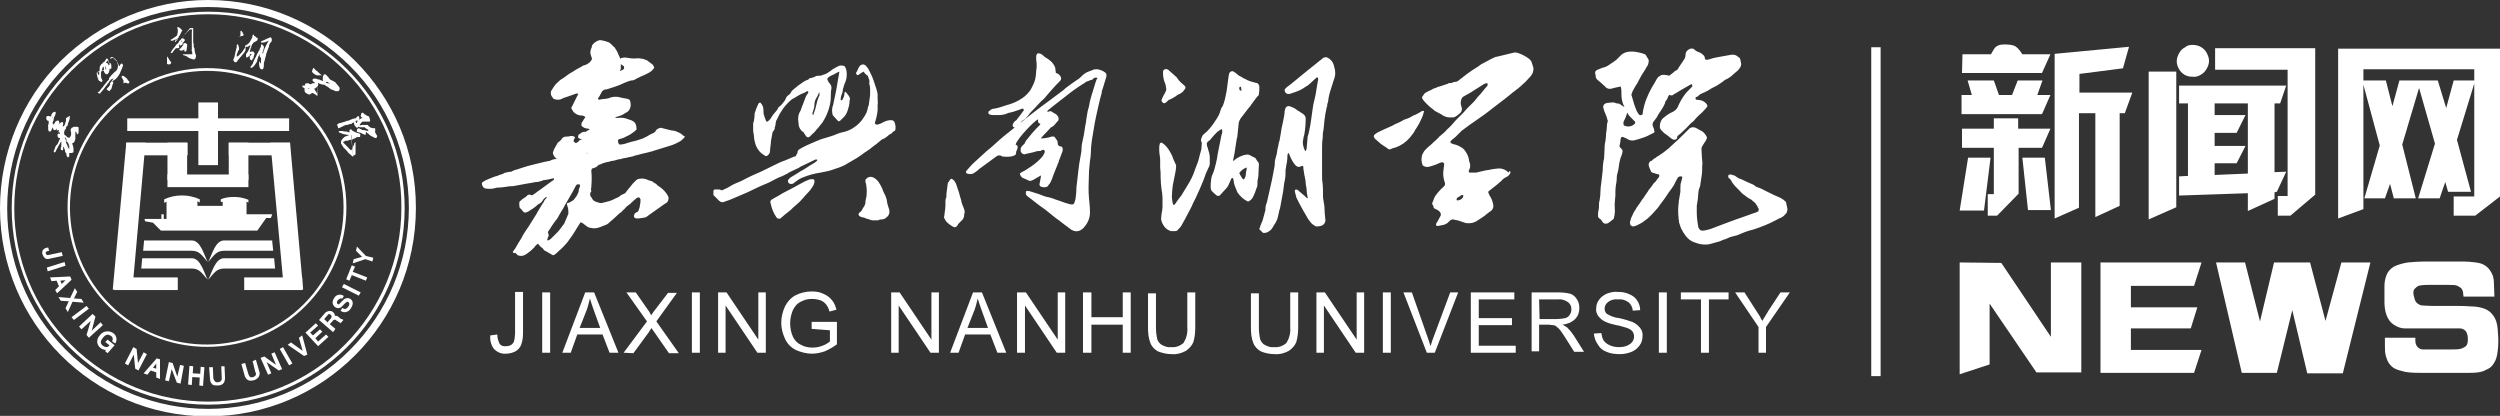 <?xml version="1.0" encoding="utf-8"?>
<!-- Generator: Adobe Illustrator 25.0.0, SVG Export Plug-In . SVG Version: 6.00 Build 0)  -->
<svg version="1.1" id="隔离模式" xmlns="http://www.w3.org/2000/svg" xmlns:xlink="http://www.w3.org/1999/xlink" x="0px"
	 y="0px" viewBox="0 0 534.4 88.9" style="enable-background:new 0 0 534.4 88.9;" xml:space="preserve">
<rect x="0" y="0" width="534.4" height="88.9" fill="#333333" stroke="none"/>
<style type="text/css">
	.st0{fill:#FFFFFF;}
	.st1{fill-rule:evenodd;clip-rule:evenodd;fill:#FFFFFF;}
	.st2{fill:#FFFFFF;stroke:#FFFFFF;stroke-width:2;stroke-miterlimit:10;}
</style>
<path class="st0" d="M125.4,32.8L125.4,32.8L125.4,32.8L125.4,32.8c0-0.1,0.1-0.2,0.2-0.1 M125.6,32.7c0,0.1-0.1,0.1-0.3,0.1
	 M123.7,40.9L123.7,40.9c0,0.1-0.1,0.3-0.2,0.5s-0.2,0.5-0.4,0.7c-0.2,0.3-0.4,0.6-0.7,0.8c-0.2,0.1-0.5,0.3-0.7,0.4s-0.4,0-0.5,0.2
	s0.1,0.4,0.1,0.6c0.2,0.5,0.2,1,0.2,1.5c0,0.1,0,0.2-0.1,0.3c-0.2,0.6-0.5,1.1-0.7,1.7c-0.1,0.2-0.2,0.4-0.4,0.6
	c-0.4,0.5-0.7,1-1.1,1.4s-1,1-1.4,1.4c-0.2,0.2-0.4,0.3-0.6,0.4c-0.1,0-0.3-0.1-0.2-0.2c0-0.2,0.1-0.4,0.2-0.6
	c0.1-0.2,0.1-0.5,0-0.7c0-0.1-0.1-0.2-0.1-0.3c0.6-0.8,1.1-1.8,1.8-2.6c0.2-0.3,0.4-0.5,0.5-0.8c0.2-0.4,0.5-0.8,0.7-1.2
	c0.3-0.4,0.5-0.9,0.8-1.4l0.3-0.5l0.8-1.4c0.4-0.6,0.7-1.3,1.1-2c0.2-0.3,0.2-0.3,0.8-0.3c0,0.1,0.1,0.3,0.1,0.4
	C123.8,40.2,123.7,40.5,123.7,40.9L123.7,40.9z M132.7,14.7L132.7,14.7c0-0.2,0-0.3,0-0.5c0-0.1,0-0.3,0-0.5l0.7,0.5v0.5
	c-0.2,0.2-0.6,0.4-0.9,0.5C132.6,14.9,132.7,14.8,132.7,14.7L132.7,14.7z M347.7,23.9L347.7,23.9L347.7,23.9z M347.8,24.1
	L347.8,24.1c0,0.2-0.1,0.5-0.2,0.7c-0.1,0.4-0.3,0.7-0.5,1.1c-0.1,0.3-0.1,0.6,0,0.9c0.5,0.3,1.2,0.3,1.7,0.1
	c0.2-0.1,0.4-0.2,0.6-0.4c0.2-0.2,0.2-0.4,0-0.6s-0.6-0.6-0.9-0.9c-0.2-0.2-0.4-0.4-0.5-0.7C348,24.3,347.9,24.2,347.8,24.1
	L347.8,24.1z M359.6,37.8c-0.1-0.1-0.3-0.1-0.4-0.1c-0.2,0-0.4,0.1-0.5,0.2c-0.2,0.3-0.4,0.7-0.6,1.1c-0.1,0.2-0.2,0.4-0.3,0.6
	c-0.5,0.8-1.1,1.5-1.6,2.3s-1.2,1.6-1.8,2.5c-0.7,0.8-1.4,1.6-2.2,2.3c-0.4,0.3-0.8,0.6-1.2,0.9c0,0-0.1,0-0.2,0.1
	c-0.5,0.3-1.1,0.6-1.6,0.7H349c-0.2-0.1-0.5-0.2-0.5-0.4c-0.1-0.3-0.1-0.5,0-0.8c0.1-0.5,0.3-0.9,0.5-1.3c0.1-0.3,0.3-0.6,0.4-0.8
	c0.2-0.2,0.3-0.5,0.5-0.8c0.4-0.5,0.8-1.1,1.1-1.6c0.1-0.2,0.4-0.4,0.5-0.7c0.2-0.3,0.5-0.7,0.7-1c0.1-0.2,0.2-0.3,0.3-0.5
	c0.4-0.4,0.7-0.9,1-1.3c0-0.1,0.1-0.1,0.1-0.1c0.4-0.3,0.6-0.8,0.9-1.1l0.1-0.1c0.2-0.4,0.1-0.7-0.4-0.7c-0.3-0.1-0.7-0.2-1-0.3
	c-0.2-0.1-0.3-0.2-0.3-0.3c-0.1-0.3-0.3-0.6-0.4-1c-0.2-0.5,0-1,0.4-1.2h0.1c0.2-0.1,0.4-0.4,0.6-0.5s0.4-0.2,0.6-0.4
	c0.1-0.1,0.1-0.1,0.2-0.1c0.8-0.5,1.6-1.1,2.3-1.7c0.4-0.4,0.9-0.8,1.3-1.2c0.8-0.7,1.5-1.4,2.2-2.1c0.3-0.3,0.6-0.6,0.9-0.9
	c0.2-0.2,0.5-0.3,0.8-0.3s0.6,0.1,0.9,0.3c0.4,0.2,0.7,0.4,1.1,0.6c0.4,0.3,0.7,0.7,0.9,1.1c0.1,0.1,0.1,0.3,0,0.5s-0.2,0.5-0.4,0.7
	c-0.2,0.3-0.3,0.5-0.5,0.8c-0.1,0.2-0.2,0.4-0.2,0.6c0,0.6,0.1,1.2,0.1,1.8c0,0.4,0.1,0.8,0.1,1.2c0,0.1,0,0.2,0,0.2
	c-0.1,0.7,0,1.5-0.1,2.2s-0.2,1.3-0.3,2c0,0.3-0.1,0.6-0.2,0.9c0,0.1,0,0.1-0.1,0.2c-0.1,0.4-0.2,0.9-0.2,1.3c0,0.8-0.2,1.6-0.3,2.4
	c0,0.2,0,0.3,0,0.5c0,0.3,0,0.5,0,0.8c0,1,0.1,2,0.3,3c0,0.1,0,0.3,0.1,0.4c0.3,0.5,0.3,0.6,1,0.6c0.7-0.1,1.5-0.3,2.2-0.6
	s1.4-0.5,2.1-0.8c0.9-0.3,1.8-0.7,2.7-1c1.2-0.4,2.3-0.8,3.4-1.2c0.3-0.1,0.6-0.2,0.9-0.3c0.1-0.1,0.3-0.1,0.4-0.2
	c0.2-0.2,0.2-0.6,0-0.8c-0.1-0.1-0.1-0.3-0.2-0.4c-0.1-0.2-0.3-0.4-0.4-0.6c-0.2-0.2-0.4-0.3-0.6-0.5c-0.1-0.1-0.1-0.1-0.2-0.2
	c-0.6-0.3-1.2-0.7-1.8-1.2c-0.3-0.2-0.5-0.5-0.8-0.8s-0.4-0.4-0.6-0.6s-0.2-0.2-0.3-0.3l-0.4-0.5c-0.1-0.1-0.2-0.3-0.3-0.4
	c-0.1-0.3-0.3-0.6-0.6-0.8l-0.1-0.1c-0.1-0.2-0.1-0.4,0-0.6c0.1-0.1,0.3-0.1,0.5-0.1l0.7,0.2c0.1,0,0.1,0.1,0.2,0.1
	c0.4,0.3,0.8,0.6,1.3,0.7c0.6,0.3,1.1,0.5,1.7,0.8l0.5,0.2c0.2,0.1,0.5,0.2,0.7,0.4s0.5,0.3,0.8,0.4c0.6,0.2,1.1,0.5,1.7,0.8
	c1,0.5,2,1,3,1.4c0.4,0.2,0.8,0.5,1.1,0.8c0.1,0.1,0.1,0.1,0.1,0.2c0.1,0.3,0.1,0.7,0.2,1s0.1,0.6,0,0.9c0,0.1-0.1,0.2-0.1,0.3
	c-0.3,0.3-0.5,0.6-0.8,0.8c-0.2,0.1-0.4,0.3-0.6,0.3c-1.3,0.7-2.7,1.4-4.1,1.9c-0.8,0.3-1.6,0.6-2.5,0.8c-0.7,0.2-1.4,0.5-2.1,0.8
	c-0.4,0.2-0.9,0.3-1.3,0.4c-0.5,0.1-1,0.3-1.4,0.5l-0.2,0.1c-0.6,0.1-1.1,0.5-1.7,0.6c-0.6,0.2-1.2,0.3-1.8,0.5
	c-0.6,0.1-1.2,0.1-1.8,0c-0.2,0-0.3-0.1-0.5-0.1c-0.3-0.1-0.6-0.2-0.9-0.3c-0.7-0.2-1.3-0.7-1.8-1.3c-0.4-0.5-0.7-1-1-1.6
	c-0.1-0.1-0.1-0.3-0.2-0.5s-0.1-0.4-0.2-0.6s-0.1-0.4-0.1-0.6c-0.1-0.3-0.1-0.5-0.1-0.8c-0.1-0.9-0.1-1.8,0-2.7
	c0.1-0.3,0-0.6,0.1-0.9c0.1-0.6,0.2-1.2,0.3-1.8c0-0.2,0-0.4,0-0.6c0-0.6,0-1.1,0.2-1.6C359.6,38.1,359.6,37.9,359.6,37.8
	L359.6,37.8z M361.7,18c-0.1,0-0.2,0-0.2,0l-2.6,1.5c-0.4,0.3-0.9,0.5-1.3,0.8c-0.1,0.1-0.2,0.1-0.3,0.1l-0.5-0.1l-0.2,0.3
	c-0.1,0.3-0.2,0.6-0.4,0.8c-0.1,0.2-0.3,0.4-0.3,0.7c-0.3,0.7-0.7,1.3-1.1,1.9c-0.2,0.2-0.3,0.5-0.5,0.8c-0.2,0.5-0.6,0.8-0.9,1.3
	c-0.2,0.3-0.2,0.7,0,1.1c0.1,0.2,0.2,0.4,0.2,0.7c0.1,0.4,0.1,0.4-0.3,0.6s-0.7,0.3-1,0.5c-0.6,0.3-1.3,0.5-1.9,0.7l-0.7,0.2
	c-0.5,0.2-1.2,0.2-1.7-0.1c-0.3-0.2-0.5-0.3-0.8-0.4c-0.2-0.1-0.4-0.2-0.6-0.1c-0.1,0.1-0.1,0.3-0.2,0.5c0,0.5-0.1,0.9-0.2,1.3
	c0,0.2,0,0.4,0.2,0.5c0.1,0.1,0.1,0.1,0.2,0.2c0.2,0.2,0.3,0.5,0.2,0.8c-0.1,0.4-0.2,0.8-0.4,1.2c-0.1,0.5-0.3,1-0.3,1.4
	c-0.1,0.7-0.2,1.4-0.4,2c-0.1,0.3-0.1,0.6-0.1,0.9c0,0.5-0.1,1.1-0.2,1.6c-0.1,0.7-0.1,1.5-0.1,2.2c0,0.4-0.1,0.7-0.1,1.1
	c-0.1,0.7,0,1.4,0,2.1c0,0.5-0.1,1-0.2,1.5c0,0.1-0.1,0.2-0.2,0.3c-0.3,0.2-0.6,0.5-0.9,0.7c-0.4,0.3-0.9,0.3-1.2,0l0,0
	c-0.1-0.1-0.2-0.2-0.3-0.4s-0.3-0.4-0.5-0.5s-0.3-0.3-0.3-0.6c0-0.4,0-0.8,0.1-1.1c0.1-0.4,0.1-0.8,0.1-1.2c0-0.3,0-0.6,0.1-0.8
	c0.1-0.6,0.2-1.2,0.2-1.9s0.1-1.4,0.2-2.1c0.1-0.9,0.2-1.8,0.3-2.6c0-0.9,0.1-1.8,0.3-2.6v-0.1c0-0.7,0.1-1.4,0.1-2.1
	c0-0.6,0.1-1.1,0.2-1.6c0-0.3,0.1-0.7,0.1-1c0-0.1,0-0.2,0-0.4c0.1-0.6,0.2-1.2,0.2-1.8c0-0.2,0-0.4,0.1-0.6s0.1-0.4,0-0.6
	c-0.1-0.4-0.2-0.8-0.4-1.2c-0.2-0.4-0.3-0.7-0.4-1.1c-0.3-0.7,0.1-1.2,0.8-1.3c0.3,0,0.7-0.1,1.1-0.1c0.2,0,0.4,0,0.6,0.1
	c0.1,0.1,0.2,0.1,0.3,0.1c0.4,0,0.7,0.1,1,0.4c0.2,0.1,0.4,0.2,0.6,0.4c0-0.1,0-0.1,0-0.1c-0.4-0.8-0.6-1.6-0.6-2.5
	c0-0.5,0-1.1-0.1-1.6c0-0.1-0.1-0.2-0.1-0.2c-0.5,0.1-1,0.2-1.4,0.3l-0.3,0.1c-0.6,0.2-1.2,0.1-1.6-0.4c-0.5-0.5-1.1-1-1.7-1.5
	c-0.2-0.2-0.3-0.4-0.3-0.6s0-0.4-0.1-0.6c-0.1-0.3,0-0.6,0.3-0.8c0.4-0.2,0.8-0.3,1.2-0.5c0.6-0.1,1.2-0.4,1.7-0.8
	c0.5-0.3,0.9-0.6,1.3-0.9c0.2-0.2,0.4-0.4,0.6-0.6c0.2-0.2,0.3-0.3,0.5-0.5c0.4-0.3,0.8-0.5,1.3-0.6c0.6-0.1,1.2-0.1,1.8,0
	c0.5,0.1,1.1,0.2,1.6,0.4c0.3,0,0.6,0.3,0.7,0.6c0,0.1,0.1,0.2,0.2,0.3c0.2,0.3,0.3,0.6,0.2,0.9c0,0.2-0.1,0.5-0.2,0.7
	c-0.3,0.4-0.5,0.9-0.8,1.3c-0.4,0.6-0.8,1.3-1.1,1.9c0,0-0.1,0.1-0.1,0.2c-0.3,0.6-0.7,1.1-1,1.7c-0.2,0.3-0.3,0.6-0.4,0.9
	c-0.1,0.2-0.1,0.4,0,0.5c0.3,1.1,0.6,2.2,1.1,3.3c0.1,0.2,0.2,0.3,0.3,0.5c0.3,0.4,0.4,0.4,0.9,0.2c0-0.2,0.1-0.4,0.1-0.7
	c0.3-1.8,1-3.5,1.9-5.1c0.4-0.6,0.7-1.2,1.1-1.9c0.1-0.1,0.2-0.2,0.3-0.4c0,0,0,0,0.1,0c0.2-0.2,0.4-0.3,0.7-0.4
	c0.4,0,0.8,0,1.2,0.1l0.3,0.1l0.9-0.7c0.2-0.2,0.3-0.3,0.5-0.4c0.3-0.1,0.5-0.3,0.6-0.6c0.4-0.6,0.8-1.2,1.2-1.8
	c0.2-0.3,0.3-0.6,0.3-1c0-0.5,0.2-0.7,0.5-1c0.3-0.2,0.6-0.4,1-0.3c0.2,0,0.3,0.1,0.4,0.2c0.3,0.3,0.7,0.5,1.1,0.6
	c0.2,0.1,0.3,0.2,0.5,0.3c0.1,0.1,0.1,0.1,0.2,0.2c0.2,0.1,0.4,0.4,0.4,0.6c0,0.1,0.1,0.3,0.1,0.4c0.3,0.1,0.5,0.1,0.8,0
	c0.6-0.2,1.3-0.4,2-0.5c0.9-0.2,1.9-0.3,2.8-0.5c0.2,0,0.3,0,0.5,0s0.4,0.1,0.6,0.2c0.1,0.1,0.3,0.2,0.4,0.3
	c0.2,0.1,0.4,0.3,0.4,0.5c0.1,0.3,0.1,0.7,0.2,1c0,0.2-0.1,0.5-0.2,0.7c-0.2,0.3-0.5,0.7-0.8,0.9c-0.2,0.2-0.5,0.4-0.7,0.6
	c-0.5,0.5-1.1,0.9-1.8,1.2c0,0-0.1,0-0.1,0.1c-0.4,0.3-0.8,0.6-1.3,0.9c-0.4,0.3-0.9,0.5-1.3,0.7c-0.5,0.3-0.9,0.6-1.4,0.8
	c-0.2,0.1-0.3,0.2-0.4,0.2c-0.5,0.2-0.9,0.4-1.3,0.8c-0.1,0.1-0.1,0.1-0.2,0.1c-0.3,0.1-0.3,0.1-0.2,0.6l0.9,0.1
	c0.5,0.1,0.9,0.3,1.3,0.7c0.3,0.4,0.4,0.6,0,1c-0.5,0.6-1.1,1.2-1.7,1.7c-0.3,0.3-0.6,0.6-0.9,1l-0.7,0.6c0,0-0.1,0-0.1,0.1
	c-0.5,0.5-0.9,1-1.5,1.5c-0.3,0.3-0.6,0.6-1,0.9c-0.2,0.1-0.3,0.3-0.3,0.5s-0.1,0.3-0.3,0.4c-0.2,0.1-0.4,0.1-0.6,0
	s-0.3-0.2-0.5-0.3c-0.3-0.3-0.6-0.5-1-0.8c-0.4-0.2-0.7-0.6-1-0.9c-0.2-0.2-0.3-0.5-0.3-0.8c0-0.7,0.3-1.5,0.9-1.9
	c0.6-0.5,1.2-0.9,1.9-1.2c0.6-0.3,1-0.8,1.2-1.4c0.4-0.9,0.9-1.7,1.5-2.5c0.5-0.6,1-1,1.5-1.6C361.6,18.1,361.6,18.1,361.7,18
	L361.7,18z M311.4,42.8L311.4,42.8c0.2,0.1,0.5,0,0.7-0.1c0.3-0.1,0.5-0.3,0.6-0.5c0-0.1,0.1-0.2,0.1-0.3s0-0.2-0.1-0.2
	s-0.2,0-0.3,0c-0.3,0.2-0.5,0.4-0.8,0.5C311.4,42.3,311.3,42.6,311.4,42.8L311.4,42.8L311.4,42.8z M304.4,23.7
	c-0.1,0.6-0.3,1.2-0.6,1.8c-0.3,0.7-0.7,1.4-1.1,2c0,0,0,0.1-0.1,0.1c-0.3,0.7-0.8,1.3-1.3,1.9c-0.8,0.9-1.8,1.6-2.9,2
	c-0.4,0.1-0.8,0.2-1.2,0.4c-0.2,0.1-0.4,0-0.5-0.1c-0.5-0.4-1.1-0.7-1.6-1.1c-0.3-0.3-0.6-0.5-0.9-0.8c-0.2-0.1-0.3-0.3-0.4-0.4
	c-0.2-0.3-0.2-0.5,0.1-0.8c0.2-0.1,0.4-0.3,0.6-0.4c0.8-0.4,1.7-0.8,2.6-1.2c0.3-0.1,0.7-0.3,1-0.5c0.7-0.3,1.4-0.6,2-1l0,0
	c0.7-0.2,1.4-0.5,2-0.9c0.6-0.2,1.1-0.5,1.6-0.8C303.9,23.7,304.2,23.7,304.4,23.7L304.4,23.7z M322.9,36.8c-0.1,0.4-0.4,0.8-0.8,1
	c-0.5,0.2-0.9,0.5-1.2,0.9c-0.7,0.6-1.4,1.2-2.2,1.8l-0.4,0.3c-0.2,0.1-0.2,0.4-0.1,0.5c0.1,0.3,0.2,0.5,0.4,0.8
	c0.3,0.5,0.5,1.1,0.6,1.7c0.1,0.5-0.1,0.9-0.4,1.2l-0.1,0.1c-0.7,0.4-1.2,1-1.9,1.4c-0.3,0.2-0.6,0.4-0.9,0.6
	c-0.7,0.5-1.5,0.7-2.3,0.6c-0.1,0-0.2,0-0.2,0l-1.8-0.6L311,47c-0.4-0.2-0.9-0.1-1.2,0.3c-0.2,0.2-0.5,0.5-0.8,0.6
	c-0.2,0.1-0.4,0.2-0.6,0.2c-0.3,0.1-0.7,0.1-1,0.2c-0.1,0-0.2,0-0.2,0c-0.2,0-0.3-0.2-0.2-0.4c0,0,0,0,0-0.1s0.1-0.2,0.2-0.3
	c0.2-0.4,0.5-0.9,0.7-1.3c0.2-0.3,0.1-0.7-0.2-1c-0.2-0.2-0.5-0.4-0.8-0.5s-0.5-0.3-0.5-0.6c0-0.1,0-0.2-0.1-0.2
	c-0.2-0.3-0.2-0.6,0-0.8c0-0.1,0.1-0.2,0.1-0.3c0.1-0.3,0.2-0.6,0.4-0.9c0.5-0.7,1.1-1.4,1.8-2c0.3-0.2,0.4-0.7,0.2-1
	c-0.2-0.6-0.3-1.3-0.3-1.9c0-0.4,0.1-0.7,0.1-1s0.1-0.5,0.1-0.8c0.1-0.2-0.1-0.4-0.3-0.5h-0.1c-0.2,0-0.3,0-0.5,0.1
	c-0.8,0.4-1.7,0.7-2.6,0.9c-0.4,0-0.7-0.1-1-0.3c-0.1,0-0.1-0.1-0.1-0.1c-0.3-0.7-0.3-1.5-0.1-2.2c0.2-0.4,0.4-0.8,0.7-1.1
	c0.4-0.4,0.7-0.7,1.1-1l1.3-1.2l0.5-0.5c0.1-0.1,0.1-0.2,0.2-0.2c0.5-0.4,1.1-0.9,1.5-1.4c0.7-0.6,1.3-1.3,1.9-2l1.6-1.6
	c0.3-0.3,0.5-0.6,0.8-0.9c0.5-0.5,0.9-0.9,1.4-1.4c0.4-0.4,0.7-0.9,1.1-1.3c0.7-0.7,1.2-1.5,1.8-2.1c0.1-0.1,0.1-0.2,0.1-0.3
	c0-0.1,0-0.3-0.1-0.3s-0.2,0-0.3,0c-0.3,0.1-0.6,0.3-0.9,0.5l-1.6,1c-0.7,0.5-1.5,0.9-2.2,1.3c-0.2,0.1-0.4,0.3-0.5,0.6
	c-0.2,0.5-0.2,1.1,0,1.6c0.2,0.4,0.1,1-0.2,1.3c-0.4,0.4-0.8,0.7-1.2,0.9c-0.1,0-0.2,0.1-0.3,0.1c-0.3,0-0.5,0-0.8,0
	c-0.6,0-1.1-0.2-1.6-0.5c-0.1-0.1-0.2-0.2-0.3-0.2l-1.3-0.7c-0.1-0.1-0.2-0.1-0.2-0.2c-0.7-0.5-1.4-1.1-2-1.8
	c-0.2-0.2-0.4-0.5-0.5-0.7c0-0.1,0-0.2,0-0.3c0.2-0.2,0.3-0.5,0.6-0.8c0.6-0.4,1.3-0.6,1.9-1c0.4,0,0.8-0.4,1.2-0.4
	c0.6-0.2,1.2-0.4,1.8-0.6l0.1-0.1c0.3,0,0.5-0.1,0.8-0.1c0.2-0.1,0.4-0.2,0.7-0.2c0.2,0,0.5-0.1,0.7-0.3c0.6-0.5,1.2-0.9,1.8-1.4
	c0.8-0.6,1.6-1.1,2.4-1.6c0.3-0.2,0.6-0.5,0.9-0.6c0.8-0.4,1.6-0.9,2.5-1.3c0.2-0.1,0.5-0.2,0.7-0.2c1.1-0.3,2.2-0.5,3.3-0.8
	c0.3-0.1,0.7-0.1,1,0c0.9,0.3,1.7,0.7,2.5,1.3c0.2,0.2,0.4,0.4,0.5,0.7s0.2,0.6,0.3,0.9c0,0.1,0.1,0.3,0.1,0.4
	c0,0.7-0.2,1.3-0.7,1.8c-0.6,0.7-1.3,1.4-2,2c-0.2,0.2-0.5,0.4-0.7,0.6l-0.3,0.2c-0.3,0.3-0.7,0.5-1,0.8c-0.5,0.4-1,0.8-1.5,1.2
	c-0.7,0.5-1.4,1.1-2.1,1.6s-1.6,1.3-2.5,1.9c-0.6,0.4-1.1,0.8-1.7,1.2s-0.9,0.6-1.3,0.9s-0.8,0.6-1.2,0.9c-0.1,0.1-0.2,0.1-0.3,0.2
	c-0.5,0.5-0.9,0.9-1.4,1.4c-0.2,0.1-0.3,0.3-0.5,0.4c-0.2,0.2-0.4,0.3-0.5,0.5c-0.1,0.1-0.1,0.3,0.1,0.4l0,0
	c0.1,0.1,0.3,0.1,0.4,0.2c0.6,0.1,1.1,0.3,1.6,0.6c0.4,0.2,0.8,0.5,1,0.9c0.4,0.5,0.7,1.2,0.8,1.8c0,0.3,0.1,0.5,0.2,0.8
	c0.1,0.4,0.1,0.9-0.1,1.3c0,0.1-0.1,0.1-0.1,0.2c-0.1,0.2,0,0.4,0.1,0.5c0.1,0,0.1,0,0.2,0c0.4,0,0.8,0,1.2,0c1-0.2,1.9-0.5,2.9-0.6
	c0.7-0.2,1.3-0.2,2-0.3c0.8,0,1.5,0.3,2.1,0.9C322.6,36.4,322.8,36.6,322.9,36.8L322.9,36.8z M218.6,23.2L218.6,23.2
	c-0.9,0.3-1.6,0.6-2.4,0.8l-0.5,0.1c-0.1,0-0.2,0.1-0.3,0.1c-0.6,0.3-1.3,0.4-2,0.4c-0.4,0-0.8,0-1.2,0c-0.2,0-0.4-0.1-0.6-0.1
	c-0.3-0.1-0.4-0.4-0.3-0.6c0-0.1,0.1-0.2,0.2-0.2c0.3-0.3,0.7-0.5,1.2-0.5c0.6-0.1,1.2-0.3,1.8-0.5c0.2-0.1,0.4-0.1,0.6-0.2
	c1.2-0.3,2.4-0.8,3.4-1.5c0.6-0.4,1.1-0.9,1.5-1.4c0.2-0.2,0.3-0.4,0.4-0.6c0.4-0.7,0.7-1.4,0.9-2.1c0.1-0.6,0.2-1.2,0.2-1.8
	c0-0.3,0.1-0.5,0.1-0.8c0-0.5,0-1-0.1-1.5c0-0.2,0-0.5,0-0.8c0-0.2,0.1-0.3,0.2-0.5c0.1-0.1,0.2-0.1,0.3-0.1c0.3,0,0.7,0.2,0.9,0.4
	c0.3,0.3,0.7,0.6,1.1,0.8c0.6,0.4,1.1,0.9,1.4,1.5c0.1,0.2,0.2,0.4,0.2,0.7s0.1,0.5,0.1,0.8c0.4,0.1,0.7,0.3,0.9,0.6
	c0.3,0.3,0.3,0.8,0,1.1l0,0c-0.6,0.6-1.1,1.1-1.7,1.8s-0.9,1-1.3,1.5c-0.3,0.4-0.6,0.7-1,1c-0.5,0.5-1,1.1-1.5,1.6s-1,1-1.4,1.6
	c-0.3,0.4-0.6,0.7-1,0.9c-0.2,0.1-0.4,0.3-0.5,0.5c-0.2,0.2-0.3,0.4-0.6,0.5c-0.1,0-0.2,0.2-0.2,0.3c-0.2,0.2-0.5,0.3-0.7,0.2
	c-0.2-0.1-0.3-0.4-0.2-0.6l0,0c0.1-0.3,0.3-0.6,0.6-0.8c0.1-0.1,0.3-0.2,0.3-0.3c0.5-0.6,1-1.3,1.5-2
	C218.7,23.3,218.7,23.2,218.6,23.2L218.6,23.2z M204.1,48.6c-0.2-0.1-0.3-0.1-0.5-0.2c-0.5-0.3-0.9-0.6-1.3-1
	c-0.2-0.3-0.4-0.6-0.5-0.9c0-0.1,0-0.1,0-0.2c0.1-0.2,0.1-0.4,0.1-0.6c0.1-0.7,0.2-1.3,0.2-2c0-0.2,0-0.4,0-0.6c0-0.2,0-0.5,0.1-0.7
	c0-0.1,0.1-0.2,0.1-0.3c0-0.5,0-0.9,0.1-1.4s0.1-1,0.2-1.5c0-0.1,0-0.1,0.1-0.2c0.1-0.2,0.3-0.4,0.4-0.6c0.1-0.1,0.2-0.2,0.3-0.2
	c0.5,0.2,0.8,0.7,1,1.2c0.2,0.6,0.4,1.2,0.6,1.8c0.1,0.4,0.2,0.8,0.3,1.1s0.2,0.5,0.2,0.8l0.3,0.9c0.1,0.2,0.2,0.4,0.2,0.5
	c0.2,0.4,0.3,0.9,0.1,1.3c0,0.1,0,0.2,0,0.2c0,0.5-0.3,1-0.7,1.3c-0.2,0.2-0.4,0.4-0.6,0.6C204.7,48.3,204.4,48.5,204.1,48.6
	L204.1,48.6z M234.6,16.7c-0.3-0.2-0.7-0.1-0.9,0.1c-0.1,0.2-0.3,0.3-0.5,0.3c-0.2,0.1-0.4,0.1-0.5,0.2c-0.2,0.1-0.5,0.1-0.7,0.3
	c-0.2,0.2-0.4,0.3-0.6,0.4c-0.8,0.5-1.5,1-2.2,1.5l-1.8,1.4c-0.6,0.5-1.2,0.9-1.8,1.4l-1.5,1.2c-0.1,0.1-0.2,0.2-0.3,0.3
	c0.2,0.1,0.4,0.1,0.5,0c0.2-0.1,0.4,0,0.6,0.1c0.2,0.2,0.5,0.3,0.8,0.5s0.6,0.6,0.6,1c0,0.2-0.1,0.5-0.3,0.6c-0.4,0.4-0.7,1-1.3,1.2
	c-0.1,0.1-0.2,0.1-0.2,0.2l-1.8,1.9c-0.1,0.1-0.1,0.2-0.2,0.3c0.5,0,1.1-0.1,1.6-0.2c0.2-0.1,0.5-0.1,0.7-0.2c0.3-0.1,0.7,0,0.8,0.3
	c0.1,0.1,0.1,0.2,0.2,0.3c0.2,0.2,0.3,0.5,0.3,0.8c0,0.4,0.2,0.6,0.5,0.7h0.1c0.2,0,0.4,0.1,0.4,0.3c0.1,0.2,0.1,0.5,0,0.8
	c-0.2,0.5-0.4,1.1-0.6,1.6c-0.1,0.2-0.2,0.4-0.2,0.6l-1.2,3c-0.1,0.2-0.1,0.4-0.2,0.6c-0.2,0.5-0.4,1-0.8,1.4
	c-0.1,0.2-0.3,0.4-0.6,0.4c-0.3,0.1-0.7,0-1-0.1c-0.2-0.1-0.3-0.3-0.3-0.5l0,0c0.1-0.5,0.2-1.1,0.3-1.6c0-0.1,0-0.2,0-0.3
	c-0.4,0.2-0.8,0.5-1.2,0.7c-0.3,0.2-0.5,0.3-0.8,0.4c-0.3,0.1-0.5,0.1-0.8-0.1c-0.3-0.1-0.6-0.3-0.9-0.4c-0.3-0.1-0.5-0.3-0.6-0.5
	c-0.3-0.4-0.2-0.6,0.2-0.8c0.2-0.1,0.4-0.2,0.6-0.3c0.5-0.3,0.9-0.6,1.4-0.9c0.9-0.6,1.7-1.3,2.4-2.1c0.2-0.3,0.4-0.6,0.5-0.9
	c0.1-0.2,0-0.4-0.1-0.5s-0.3-0.1-0.5,0c-0.2,0.2-0.5,0.2-0.8,0.2c-0.1,0-0.1,0-0.2,0c-0.8,0.3-1.6,0.4-2.4,0.6c-0.4,0.2-0.8,0-1-0.3
	c0-0.1-0.1-0.2-0.1-0.2c-0.1-0.4,0-0.8,0.2-1.1c0.2-0.2,0.4-0.4,0.6-0.6c0.1-0.1,0.1-0.2,0.1-0.2c0.1-0.1,0.1-0.3,0.2-0.4
	c0.4-0.5,0.9-1.1,1.3-1.6s1.1-1.2,1.7-1.8c0-0.1,0.1-0.1,0.1-0.2c-0.2-0.1-0.4-0.2-0.5-0.4c0-0.2,0-0.4,0-0.6
	c-0.9,0.4-4.5,4.2-4.8,5.4l0,0c0.2,0.1,0.4,0.2,0.4,0.4c0.1,0.2,0,0.5-0.1,0.7s-0.2,0.4-0.2,0.7c0,0.2-0.1,0.4-0.3,0.5
	c-0.4,0.2-0.9,0.3-1.4,0.3c-0.2,0-0.5,0-0.7,0c-0.3,0-0.5,0-0.8-0.2c-0.2-0.1-0.5-0.1-0.8,0l-0.3,0.2c-1,0.7-2,1.5-3,2.2
	c-0.3,0.2-0.7,0.5-1,0.8c-0.3,0.2-0.5,0.4-0.9,0.6c-0.4,0.2-0.9,0.1-1.3,0c-0.2-0.1-0.2-0.2-0.2-0.4c0-0.1,0-0.1,0.1-0.2
	c0.6-0.7,1.2-1.4,1.9-2c0.8-0.7,1.6-1.5,2.4-2.2c0.2-0.1,0.3-0.3,0.5-0.4c1.1-0.9,2.1-1.9,3.2-2.8c0.5-0.4,1-0.8,1.5-1.2
	s1-0.8,1.5-1.2c1-0.8,2-1.6,3-2.4c1.3-1,2.6-2,4-3c0.9-0.7,1.9-1.4,2.8-2.1c0.1-0.1,0.2-0.2,0.3-0.3c0.8-0.6,1.6-1.2,2.5-1.8
	c0.4-0.2,0.7-0.5,1-0.8c0.4-0.4,0.9-0.8,1.5-1c0.3-0.1,0.5-0.2,0.8-0.3c0.3-0.2,0.7-0.2,1.1-0.2c0.5,0.1,1.1,0.3,1.5,0.6
	c0.4,0.2,0.5,0.6,0.4,1l0,0l-0.7,2.3c-0.1,0.2-0.1,0.4-0.2,0.6s-0.1,0.4-0.1,0.6c-0.5,1.6-0.8,3.4-1.2,5c-0.1,0.5-0.2,1-0.3,1.5
	c-0.2,1.2-0.4,2.4-0.6,3.6c-0.1,0.8-0.2,1.6-0.2,2.5c0,0.6-0.1,1.2-0.2,1.9s-0.1,1.4-0.2,2.1c0,1.1-0.1,2.2-0.1,3.4
	c0,0.9,0,1.7,0.1,2.6c0.1,1,0.2,1.9,0.2,2.9c0,1.1-0.4,2.2-1.2,3.1c-0.2,0.3-0.5,0.5-0.8,0.7c-0.5,0.3-1.1,0.3-1.6,0.1
	c-0.1-0.1-0.3-0.1-0.4-0.2c-0.5-0.4-1.1-0.8-1.6-1.2l-1.3-1c-0.5-0.3-0.9-0.7-1.3-1s-1-0.8-1.5-1.2c-0.3-0.2-0.7-0.5-1-0.7l-2.2-1.7
	c-0.1-0.1-0.3-0.2-0.4-0.3c-0.3-0.2-0.5-0.5-0.4-0.9c0-0.2,0.1-0.3,0.3-0.3h0.1c0.2,0,0.4,0.1,0.5,0.1c0.6,0.2,1.3,0.4,1.9,0.6
	c0.7,0.3,1.5,0.6,2.2,0.7c0.3,0.1,0.7,0.2,1,0.3c0.1,0.1,0.3,0.1,0.5,0.2c0.3,0.1,0.6,0.2,0.9,0.3c0.7,0.3,1.4,0.5,2.2,0.7
	c0.1,0,0.2,0,0.4,0c0.1,0,0.2-0.1,0.3-0.2c0.1-0.3,0.2-0.6,0.3-0.9c0.1-0.8,0.2-1.6,0.2-2.5c0.1-0.6,0.1-1.1,0.2-1.7
	s0.1-1.2,0.2-1.8c0.1-1.1,0.3-2.2,0.5-3.3c0.1-0.5,0.2-1,0.2-1.6s0.1-1,0.2-1.5s0.2-0.9,0.3-1.4c0.1-0.7,0.2-1.3,0.3-2
	c0.1-0.4,0.2-0.8,0.2-1.2l0.2-1.2c0-0.2,0.1-0.4,0.1-0.6c0.2-0.7,0.4-1.5,0.5-2.2c0.1-0.4,0.2-0.8,0.3-1.1c0.4-1.2,0.7-2.4,1.1-3.5
	C234.5,16.9,234.6,16.8,234.6,16.7L234.6,16.7z M265.1,18.5L265.1,18.5c-0.2,0.1-0.2,0.3-0.2,0.5s0.2,0.4,0.5,0.4
	c0-0.2-0.1-0.3-0.1-0.5C265.4,18.8,265.3,18.6,265.1,18.5L265.1,18.5z M266.5,35.8L266.5,35.8c-0.6,0.2-1.2,0.6-1.6,1.2
	c0.2,0.4,0.4,0.8,0.7,1.2c0.1,0.1,0.2,0.2,0.3,0.1c0.1,0,0.1-0.1,0.1-0.1c0.2-0.3,0.3-0.6,0.3-0.9c0-0.3,0.1-0.5,0.1-0.8
	C266.5,36.3,266.5,36.1,266.5,35.8L266.5,35.8z M269.3,48.6c0.2-0.6,0.4-1,0.6-1.5c0.2-0.7,0.4-1.5,0.6-2.2c0-0.1,0-0.2,0-0.2
	c0-0.5,0.1-1,0.3-1.4c0.2-0.7,0.3-1.5,0.5-2.2c0.4-1.7,0.8-3.5,1.1-5.3c0.1-0.4,0.1-0.7,0.1-1.1s0.2-0.9,0.3-1.4
	c0-0.1,0.1-0.2,0.1-0.3c0.1-0.7,0.2-1.4,0.4-2.1c0-0.3,0.1-0.5,0.2-0.8c0.1-0.6,0.2-1.1,0.3-1.7c0.1-0.7,0.2-1.4,0.4-2.1
	c0.1-0.5,0.2-1,0.3-1.5c0-0.3,0.1-0.5,0.1-0.8c0-0.2,0-0.4,0.1-0.5c0-0.1,0-0.3,0.1-0.4c0.1-0.3,0.5-0.5,0.8-0.4c0,0,0,0,0.1,0
	c0.5,0.2,1,0.4,1.4,0.7c0.2,0.2,0.4,0.3,0.6,0.4c0.3,0.2,0.6,0.4,0.9,0.6s0.5,0.6,0.5,0.9c0,1.2-0.1,2.4-0.3,3.5
	c-0.1,0.3-0.2,0.6-0.2,0.9c-0.2,0.6-0.1,1.3,0.1,1.9c0.1,0.2,0.1,0.3,0.2,0.5c0,0.1,0.1,0.1,0.2,0.2c0.1-0.2,0.2-0.4,0.2-0.6
	l0.2-2.2c0-0.1,0-0.1,0-0.2c0.3-0.9,0.4-1.7,0.6-2.6c0.2-1.1,0.3-2.3,0.5-3.5c0.1-0.7,0.2-1.3,0.4-2c0.2-0.7,0.3-1.4,0.4-2.1
	c0.1-0.6,0.2-1.2,0.3-1.8c0.1-0.2,0.1-0.5,0-0.7c-0.1-0.1-0.2,0-0.3,0c-0.4,0.4-0.9,0.8-1.3,1.2c-0.3,0.3-0.7,0.6-1.1,0.8
	c-0.8,0.6-1.8,1-2.8,1.3c-0.3,0.1-0.5,0.2-0.8,0.2c-0.4,0-0.7-0.3-0.8-0.7c0-0.2,0-0.3,0.1-0.4s0.3-0.3,0.4-0.4c1-0.7,2-1.6,3-2.4
	l1.6-1.3l2-1.6c0.3-0.3,0.7-0.5,1-0.8c0.1-0.1,0.2-0.2,0.4-0.2c0.2-0.1,0.4-0.1,0.6,0c0.7,0.3,1.2,0.9,1.4,1.6
	c0,0.1,0.1,0.3,0.1,0.4c0.3,0.9,0.3,1.9-0.1,2.8c-0.2,0.6-0.4,1.2-0.6,1.9c-0.3,0.9-0.5,1.7-0.6,2.6c0,0.1,0,0.2-0.1,0.4
	s-0.1,0.3-0.1,0.5s0,0.3-0.1,0.4c-0.2,0.9-0.4,1.9-0.5,2.9c-0.1,0.8-0.1,1.6-0.3,2.5c-0.1,0.5,0,1-0.1,1.4c-0.1,0.7-0.1,1.5-0.1,2.2
	c0,1.9,0,3.8,0,5.6c0,0.5,0,1.1,0.1,1.6c0.1,0.8,0.1,1.7,0.1,2.5c0,0.2,0,0.4,0,0.6c0.1,0.6,0.2,1.3,0.3,1.9c0,0.9,0.1,1.9,0.2,2.8
	c0.1,0.4-0.1,0.8-0.4,1.1c-0.1,0.1-0.2,0.1-0.3,0.2c-0.3,0.1-0.6,0.2-0.9,0.2c-0.1,0-0.2,0-0.4,0c-0.4-0.2-0.7-0.4-1-0.7
	c-0.2-0.3-0.5-0.6-0.7-0.9c-0.4-0.8-0.9-1.5-1.3-2.3c-0.2-0.4-0.4-0.7-0.6-1.1c-0.2-0.4-0.4-0.8-0.6-1.2c-0.1-0.4-0.2-0.8-0.3-1.2
	c-0.1-0.2,0-0.4,0.2-0.5c0.2,0,0.5,0.1,0.6,0.3l1.3,1.1l0.5,0.5c0.2-0.1,0.1-0.2,0.1-0.3c-0.1-0.5-0.2-1-0.2-1.5s-0.2-1-0.2-1.5
	s-0.2-1.2-0.3-1.8c-0.1-0.4-0.1-0.9-0.2-1.3c0-0.1,0-0.2,0-0.3c0-0.2-0.2-0.3-0.4-0.2c-0.1,0-0.1,0-0.2,0.1c-0.4,0.2-0.9,0-1.2-0.4
	c-0.5-0.6-0.9-1.4-1.2-2.2c0-0.1-0.1-0.2-0.2-0.3c-0.1,0.1-0.2,0.3-0.2,0.5c0,0.8-0.1,1.6-0.3,2.4c0,0.2,0,0.4-0.1,0.6
	c0,0.8,0,1.7-0.2,2.5c0,0.2-0.1,0.3-0.1,0.5c-0.1,0.5-0.1,1.1-0.2,1.6c-0.1,0.7-0.3,1.5-0.4,2.2c-0.1,0.5-0.2,1.1-0.3,1.6
	c-0.1,0.2-0.2,0.5-0.2,0.7c-0.1,0.4-0.2,0.8-0.3,1.3c-0.2,0.7-0.6,1.3-1,1.9c-0.2,0.5-0.6,0.8-1.1,1.1c-0.2,0.1-0.5,0.2-0.8,0.2
	c-0.1,0-0.2,0-0.3-0.1c-0.3-0.3-0.5-0.5-0.8-0.8C269.4,48.8,269.3,48.7,269.3,48.6z M248.3,21.4c0-0.2,0.1-0.3,0.2-0.5
	c0.1-0.3,0.2-0.5,0.4-0.8s0.3-0.6,0.4-0.9c0-0.1,0-0.1,0-0.2c-0.1-0.5-0.1-0.9-0.3-1.3c-0.3-0.7-0.4-1.5-0.4-2.3
	c0-0.3,0.2-0.6,0.5-0.6l0,0c0.2-0.1,0.4,0,0.6,0.1l1.8,1.6c0.1,0.1,0.2,0.2,0.2,0.3c0.2,0.3,0.5,0.6,0.8,0.9
	c0.2,0.2,0.5,0.4,0.7,0.6s0.3,0.5,0.1,0.7l0,0c-0.3,0.5-0.7,0.9-1.2,1.1c-0.3,0.1-0.6,0.3-0.8,0.5c-0.5,0.3-1,0.6-1.5,0.8
	c-0.1,0-0.2,0.1-0.2,0.2c-0.2,0.1-0.3,0.3-0.5,0.4s-0.4,0.1-0.6-0.1c0-0.1-0.1-0.1-0.1-0.2C248.3,21.7,248.3,21.6,248.3,21.4
	L248.3,21.4z M263.6,34.4c0.2-0.1,0.3-0.1,0.3-0.2c0.5-0.4,1-0.7,1.6-0.9c0.2-0.1,0.5-0.2,0.7-0.2c0.4-0.1,0.8-0.1,1.2,0.2
	c0.2,0.1,0.4,0.2,0.6,0.3c0.3,0.1,0.5,0.3,0.6,0.6c0.1,0.1,0.2,0.3,0.3,0.4c0.2,0.2,0.2,0.4,0.2,0.6c0,0.7-0.1,1.4-0.1,2.1
	c0,0.5-0.1,0.9-0.2,1.4c0,0.1,0,0.2,0,0.4c0,0.4,0,0.8-0.2,1.1c-0.2,0.7-0.5,1.4-0.8,2c-0.2,0.4-0.6,0.7-1,0.9
	c-0.9-0.4-1.7-1.1-2.3-2c-0.2-0.5-0.4-1-0.6-1.5c-0.1-0.3-0.2-0.7-0.2-1c0-0.2-0.1-0.5-0.3-0.6c-0.1,0.1-0.1,0.1-0.2,0.2
	c-0.1,0.3-0.3,0.6-0.4,0.9c-0.2,0.5-0.4,0.9-0.8,1.3c-0.4,0.4-0.7,0.8-1.1,1.2c-0.1,0.1-0.1,0.2-0.2,0.2c-0.2,0.1-0.4,0.1-0.6,0
	c-0.4-0.3-0.7-0.6-1-0.9c-0.2-0.2-0.3-0.5-0.3-0.8s0-0.5,0-0.8s0.1-0.6,0.1-0.9c0-0.3,0.1-0.6,0.2-0.9c0.4-0.8,0.6-1.7,0.8-2.5
	c0.2-0.7,0.3-1.4,0.4-2.1c0.2-1,0.4-2,0.6-3c0.1-0.4,0.1-0.8,0.3-1.3c0.1-0.3,0.1-0.7,0-1c-0.4,0.1-0.7,0.4-1,0.6
	c-0.4,0.4-0.8,0.8-1.2,1.3c-0.2,0.3-0.4,0.5-0.7,0.7c-0.3,0.2-0.4,0.5-0.3,0.8c0,0.1,0,0.3,0.1,0.4c0.1,0.5,0.3,0.9,0.4,1.4
	c0,0.2,0.1,0.5,0.1,0.7c0,0.5,0,1,0,1.4s-0.1,0.7-0.3,1c-0.4,0.8-0.7,1.6-1,2.5c-0.5,1.3-1.1,2.6-1.7,3.9c-0.2,0.4-0.4,0.8-0.6,1.2
	c-0.3,0.8-0.8,1.6-1.2,2.4s-0.8,1.5-1.2,2.2c-0.2,0.4-0.5,0.7-0.8,1c-0.1,0.2-0.3,0.3-0.6,0.3s-0.6,0-0.9,0
	c-0.2-0.1-0.3-0.1-0.5-0.2c-0.6-0.3-1-0.8-1.3-1.4c-0.1-0.2-0.2-0.4-0.2-0.6c-0.1-0.1-0.1-0.3-0.1-0.5c0-0.4,0.1-0.7,0.1-1
	c0.1-0.5,0.2-1,0.2-1.5v-1.9c0-0.6-0.1-1.2-0.2-1.8c-0.1-0.8-0.2-1.7-0.2-2.5s0-1.5-0.1-2.2c0-0.4,0-0.9,0-1.4c0-0.4,0-0.8-0.1-1.2
	c-0.1-0.5-0.1-0.9-0.1-1.4c0-0.4,0-0.7,0.1-1c0-0.2,0.2-0.3,0.4-0.3c0.1,0,0.1,0,0.2,0.1c0.6,0.4,1,0.9,1.4,1.5
	c0.3,0.5,0.6,1,0.8,1.6s0.5,1.1,0.7,1.6c0,0.2,0,0.3,0,0.5c0,0.3-0.1,0.5-0.1,0.8c-0.2,1-0.4,2-0.6,3c-0.1,0.8-0.2,1.7-0.2,2.5
	c0,0.3,0.1,0.6,0.1,0.8c0,0.3,0.1,0.5,0.2,0.9c0.1,0,0.2,0,0.3-0.1c0.2-0.2,0.4-0.5,0.5-0.7c0.2-0.3,0.4-0.5,0.6-0.8
	c0.2-0.2,0.4-0.5,0.5-0.7c0.4-0.6,0.7-1.2,1.1-1.8c0.7-1.1,1.3-2.3,1.7-3.6c0.2-0.6,0.5-1.2,0.7-1.9s0.3-1.3,0.5-1.9s0.1-1,0.2-1.6
	c0-0.1,0-0.3-0.1-0.4c-0.1-0.2-0.1-0.5,0-0.7c0.1-0.3,0.2-0.6,0.4-0.8c0.3-0.2,0.5-0.5,0.8-0.7c0.7-0.7,1.3-1.5,1.8-2.3
	c0.5-0.7,0.9-1.4,1.1-2.2c0.1-0.4,0.3-0.7,0.5-1c0.4-1,0.6-2,0.8-3.1c0.1-1,0.3-2,0.4-3c0-0.2,0.1-0.4,0.1-0.6
	c0-0.2,0.2-0.5,0.4-0.6c0.2-0.1,0.4-0.1,0.6,0c0.3,0.2,0.6,0.4,0.8,0.6c0.2,0.2,0.5,0.4,0.8,0.5c0.3,0.2,0.6,0.4,0.9,0.5
	c0.7,0.4,1.4,0.6,2.2,0.8c0.5,0,0.8,0.4,0.8,0.9s0,1-0.1,1.5c0,0.2-0.1,0.4-0.3,0.5c-0.4,0.5-0.8,1-1.2,1.6
	c-0.1,0.1-0.2,0.2-0.2,0.3c-0.5,0.6-1,1.2-1.5,1.9l-0.7,0.9c-0.2,0.3-0.3,0.6-0.4,0.9c-0.1,1-0.2,2-0.3,2.9c0,0.1,0,0.3-0.1,0.4
	c-0.2,1-0.3,2.1-0.5,3.2c-0.1,0.5-0.2,1-0.3,1.5C263.6,34.1,263.6,34.3,263.6,34.4L263.6,34.4z M175.2,19.8L175.2,19.8h-0.1
	c-0.2,0.3-0.3,0.7-0.5,1c-0.3,0.4-0.5,1-0.5,1.5c0,0.6-0.2,1.2-0.4,1.8c-0.1,0.2,0,0.2,0.1,0.6c0.2-0.7,0.5-1.3,0.6-1.9
	c0.2-0.9,0.4-1.7,0.8-2.5C175.1,20.1,175.2,19.9,175.2,19.8L175.2,19.8z M178,24.6c-0.2-0.7-0.2-1.5,0.1-2.2c0.1-0.3,0.1-0.7,0.2-1
	c0.1-0.6,0.3-1.2,0.4-1.9s0.3-1.5,0.4-2.3c0.1-0.6,0.2-1.1,0.3-1.7c0-0.1,0-0.1,0-0.2c-0.2,0.1-0.4,0.2-0.6,0.3
	c-0.3,0.2-0.7,0.4-1,0.5s-0.5,0.3-0.8,0.5c-0.1,0.1-0.2,0.3-0.1,0.5c0.1,0.3,0.3,0.6,0.5,0.8c0.3,0.3,0.4,0.8,0.3,1.2
	c-0.1,0.4-0.1,0.9-0.1,1.4c0,0.8-0.1,1.6-0.3,2.3c-0.3,1.2-0.8,2.3-1.5,3.4c-0.3,0.4-0.6,0.7-0.9,1.1c0,0.1-0.1,0.1-0.2,0.2
	c-0.3,0.4-0.6,0.8-1,1.1c-0.2,0.2-0.4,0.4-0.6,0.6c-0.2,0.2-0.5,0.2-0.7,0l-0.1-0.1c-0.1-0.2-0.3-0.4-0.4-0.6
	c-0.1-0.2-0.2-0.4-0.4-0.4c-0.1,0-0.1-0.1-0.2-0.2c-0.4-0.4-0.6-1-0.6-1.5v-0.1c-0.2-0.9-0.1-1.8,0.4-2.6c0.2-0.4,0.3-0.9,0.5-1.3
	l0.6-1.6c0.1-0.2,0.2-0.5,0.4-0.7c0.1-0.1,0.2-0.3,0.2-0.4s-0.2-0.3-0.3-0.2c-0.5,0.4-1.2,0.5-1.8,0.9c-0.3,0.2-0.7,0.4-1,0.6
	c-0.1,0.1-0.3,0.1-0.4,0.2c-0.7,0.6-1.3,1.2-1.9,2c-0.4,0.6-0.8,1.2-1.1,1.9c-0.1,0.1-0.1,0.3-0.2,0.4c-0.2,0.3-0.3,0.6-0.3,1
	c0,0.2-0.1,0.3-0.1,0.5c-0.1,0.2-0.1,0.3-0.1,0.5c0,0.1-0.1,0.3-0.2,0.4c-0.2,0.2-0.3,0.4-0.3,0.6c-0.1,0.6-0.2,1.1-0.3,1.7
	c0,0.7-0.2,1.4-0.2,2.1c0,0.5-0.4,1-0.9,1.1c-0.3-0.2-0.6-0.4-0.9-0.6c-0.7-0.6-1.2-1.4-1.4-2.3c-0.1-0.4-0.2-0.7-0.2-1.1
	c0-0.3-0.1-0.5-0.1-0.8c0-0.2-0.1-0.4-0.1-0.6c0-0.5,0-1,0-1.5c0-0.1,0-0.3,0.1-0.4c0.1-0.5,0.2-1,0.2-1.5c0-0.1,0-0.2,0-0.3
	c0.2-0.7,0.5-1.5,0.8-2.1c0.1-0.1,0.1-0.2,0.2-0.2c0.1-0.1,0.2-0.1,0.3,0l0,0c0.4,0.4,0.6,1,0.6,1.5c0,0.2,0,0.3,0,0.5
	c0,0.3,0.1,0.6,0.2,0.9c0.1,0.3,0.2,0.5,0.3,0.8c0,0.2,0.2,0.3,0.3,0.3s0.1,0,0.2-0.1c0.2-0.2,0.3-0.3,0.5-0.5
	c0.1-0.2,0.2-0.3,0.3-0.5c0.2-0.3,0.4-0.6,0.7-0.9s0.5-0.6,0.7-1c0-0.1,0.1-0.2,0.2-0.2c0.4-0.3,0.7-0.7,1-1.1
	c0.2-0.2,0.3-0.5,0.4-0.7c0.1-0.4,0.4-0.5,0.7-0.8c0.2-0.1,0.3-0.3,0.4-0.5c0.1-0.2,0.2-0.3,0.3-0.4c0.4-0.3,0.8-0.7,1.2-1
	s0.9-0.6,1.3-0.9c0.2-0.1,0.4-0.2,0.6-0.3c0.2,0,0.3-0.1,0.5-0.3c0-0.1,0.2-0.1,0.3-0.1c0.4-0.1,0.7-0.2,1.1-0.4
	c0.1-0.1,0.3-0.1,0.5-0.1c0.3,0,0.7,0,1-0.2c0.6-0.1,1.2-0.5,1.7-0.9s1.1-0.7,1.7-1c0.2-0.1,0.4-0.1,0.6-0.1c0.2,0,0.4,0.1,0.6,0.1
	c0.4,0.5,0.5,1.1,0.5,1.8V16c0,0.7-0.2,1.4-0.5,2c-0.1,0.3-0.2,0.7-0.3,1c0,0.3-0.1,0.7-0.2,1c-0.2,0.4-0.3,0.9-0.3,1.4
	c0.2,0.1,0.3,0,0.4-0.1l0,0c0.2-0.4,0.4-0.8,0.4-1.3c0-0.2,0-0.2,0.2-0.4c0.4,0.4,0.8,0.9,1,1.4c0,0.2-0.1,0.4-0.1,0.6
	c0,0.7-0.2,1.4-0.4,2s-0.5,1.2-1,1.6l-0.5,0.5c-0.3,0.3-0.5,0.3-0.7,0c-0.1-0.1-0.1-0.1-0.2-0.2L178,24.6z M183.5,45.8
	c0.1-0.2,0.2-0.4,0.4-0.5s0.3-0.3,0.4-0.5c0.1-0.2,0.2-0.4,0.3-0.5c0.2-0.3,0.4-0.7,0.4-1.1c0-0.4,0.1-0.7,0.2-1.1
	c0.1-0.8,0.1-1.5,0-2.3c0-0.3-0.1-0.6-0.2-0.9c0-0.2,0-0.4,0-0.5l0.3-0.3c0.3-0.3,0.9-0.4,1.3-0.2c0.5,0.2,0.9,0.6,1.2,1
	c0.4,0.6,0.8,1.3,1,2c0.1,0.1,0.1,0.3,0.2,0.4c0.2,0.4,0.4,0.8,0.5,1.2s0.1,0.7,0.2,1.1s0.2,0.7,0.3,1c0.1,0.1,0.1,0.3,0.1,0.5
	c0.1,0.4-0.1,0.9-0.4,1.2c-0.2,0.1-0.3,0.3-0.5,0.4c-0.2,0.1-0.4,0.2-0.6,0.2c-0.2,0-0.5,0-0.7,0.1c-0.1,0-0.1,0.1-0.2,0.1
	c-0.4,0-0.8,0-1.2,0c-0.2,0-0.5-0.1-0.7-0.2c-0.1,0-0.2-0.1-0.3-0.1c-0.2,0-0.4-0.1-0.6-0.2c-0.1-0.1-0.2-0.1-0.3-0.1
	C183.9,46.4,183.6,46.2,183.5,45.8L183.5,45.8z M166.2,46.7c-0.1-0.1-0.2-0.2-0.2-0.2c-0.7-1-1.1-2.1-1.3-3.2
	c-0.1-0.2,0-0.4,0.2-0.6c0.4-0.2,0.8-0.5,1.2-0.7c0.3-0.1,0.5-0.3,0.7-0.4c0.2-0.1,0.3-0.2,0.5-0.3c1.1-0.6,2.2-1.1,3.2-1.7
	c0.5-0.3,1-0.5,1.5-0.8l0.7-0.3c0.3-0.2,0.7-0.2,1-0.2s0.4,0.1,0.4,0.5s-0.2,0.8-0.4,1.1c-0.3,0.5-0.6,0.9-1,1.3
	c-0.3,0.3-0.7,0.7-1,1.1c-0.5,0.6-1,1.1-1.5,1.5c-0.4,0.3-0.8,0.7-1.2,1.1c-0.8,0.6-1.5,1.2-2.3,1.9
	C166.6,46.7,166.4,46.7,166.2,46.7L166.2,46.7z M184.6,15.3l-0.5,0.3c-0.2,0.1-0.4,0.3-0.6,0.4c-0.1,0.1-0.3,0.1-0.4-0.1
	c-0.1-0.1-0.1-0.2-0.1-0.3s0-0.1,0.1-0.2c0.2-0.3,0.3-0.7,0.5-1c0.2-0.5,0.8-0.8,1.3-0.5c0.1,0,0.1,0,0.1,0.1
	c0.1,0.1,0.2,0.2,0.3,0.3s0.2,0.3,0.3,0.4c0.4,0.8,0.8,1.5,1.1,2.4c0.2,0.5,0.3,1,0.5,1.5s0.3,1,0.4,1.5c0,0.4,0,0.7,0,1.1
	s0.1,0.8,0,1.2c0,0.4,0,0.8,0,1.2c-0.1,0.9-0.3,1.8-0.6,2.7l0.2,0.3c0.3,0.1,0.6,0,0.8-0.1c0.1,0,0.2-0.1,0.3-0.1
	c0.5-0.3,1.1-0.6,1.8-0.7c0.2,0,0.4,0,0.5,0c0.3,0,0.5,0.2,0.6,0.4c0.2,0.5,0.3,1.1,0.2,1.6c0,0.1-0.1,0.3-0.2,0.3
	c-0.2,0.1-0.4,0.2-0.5,0.4c0,0.1-0.1,0.1-0.1,0.1c-0.4,0.2-0.7,0.4-1,0.7c-0.3,0.2-0.5,0.4-0.8,0.5c-0.2,0.1-0.3,0.1-0.4,0.2
	c-0.5,0.4-1,0.9-1.5,1.2c-0.7,0.6-1.4,1.1-2.2,1.6c-1,0.8-2.2,1.5-3.3,2.1c-0.9,0.6-1.9,1-2.9,1.3c-1,0.4-2,0.6-3.1,0.8
	c-1.3,0.2-2.5,0.5-3.7,1c-0.6,0.2-1.2,0.6-1.7,1c-0.1,0.1-0.3,0.2-0.4,0.3c-0.1,0.1-0.2,0.1-0.3,0.1c-0.3,0.1-0.6,0-0.8-0.3
	c-0.1-0.2-0.1-0.5,0.1-0.7c0.2-0.2,0.4-0.4,0.6-0.5c0.2-0.1,0.3-0.2,0.5-0.3c0.6-0.3,1.2-0.8,1.8-1.1s1.1-0.7,1.6-1
	c0.2-0.1,0.3-0.2,0.5-0.3c0.4-0.2,0.7-0.4,1-0.7l0.1-0.1c0-0.1,0-0.2-0.1-0.2c-0.2,0-0.4,0-0.5,0.1l-2.5,1.2
	c-0.3,0.1-0.6,0.3-0.9,0.5l-1.9,0.9c-0.1,0-0.2,0.1-0.3,0.2s-0.4,0.2-0.6,0.3s-0.5,0.3-0.8,0.4c-0.9,0.3-1.7,0.8-2.5,1.2
	s-1.7,0.7-2.5,1.1s-1.5,0.7-2.3,1.1l-3.5,1.5c-0.3,0.1-0.7,0.3-1.1,0.4c-0.1,0-0.2,0.1-0.3,0.1c-0.2,0.1-0.4,0.2-0.6,0.1
	c-0.2,0-0.4-0.1-0.6-0.3l-1.2-1.2c0-0.2,0-0.5,0-0.8c0-0.2,0.1-0.4,0.3-0.4l0,0c0.3,0,0.6,0,0.9,0c0.2,0,0.4,0.1,0.6,0.2
	c0.6-0.3,1.2-0.5,1.8-0.9s1.4-0.7,2.1-1c0.5-0.2,1-0.5,1.4-0.7s1.2-0.6,1.9-0.9c1.3-0.5,2.5-1.2,3.8-1.8c0.8-0.4,1.6-0.8,2.5-1.1
	l1.9-0.8c0.1,0,0.3-0.1,0.4-0.1c0.1-0.4,0.5-0.7,0.4-1.1c0.2-0.3,0.5-0.5,0.9-0.7c0.9-0.5,1.9-0.9,2.8-1.3c0.7-0.3,1.4-0.6,2.2-0.8
	c0.9-0.3,1.8-0.5,2.6-0.9c0.6-0.2,1.2-0.4,1.8-0.5c0.5-0.2,1.1-0.4,1.5-0.7c1-0.6,1.8-1.4,2.4-2.4c0.4-0.6,0.7-1.2,0.8-1.9
	c0-0.2,0.1-0.4,0.2-0.6c0.1-0.5,0.1-1,0.2-1.5c0.1-0.5,0.1-1.1,0.1-1.6s0-1-0.2-1.5v-0.1c0.2-0.6-0.2-1.1-0.3-1.6
	C185,15.9,184.8,15.6,184.6,15.3L184.6,15.3z M145.6,28.6c-0.2-0.1-0.5-0.3-0.8-0.4c-0.4-0.2-0.8-0.3-1.2-0.3l-2-0.5
	c-0.2-0.1-0.5-0.1-0.7,0s-0.5,0.2-0.7,0.5c-0.1,0.3-0.4,0.5-0.7,0.6c-0.2,0.1-0.4,0.2-0.6,0.3c-0.5,0.3-1,0.6-1.5,0.8
	c-0.2,0.1-0.4,0.1-0.6,0.2c-0.6,0.2-1.2,0.4-1.8,0.5c-0.3,0.1-0.7,0.2-1,0.3c-0.5,0.2-1.1,0.3-1.6,0.3c-0.2-0.2-0.3-0.5-0.3-0.8
	c0-0.2,0.2-0.4,0.4-0.4c0.5-0.1,1-0.3,1.5-0.6c0.5-0.2,1-0.5,1.5-0.9c0.7-0.6,0.6-0.4,0.5-1.3c-0.1-0.4-0.3-0.8-0.7-1
	c-0.3-0.2-0.7-0.3-1-0.4c-0.7-0.3-1.4-0.4-2.1-0.3h-0.5c0,0-0.1-0.1-0.2-0.1s0.1-0.1,0.2-0.1c0.4-0.1,0.8-0.2,1.2-0.4
	c0.4-0.1,0.7-0.5,1.1-0.6c0.6-0.4,0.9-1.1,0.8-1.9c-0.1-0.7-0.1-0.8-0.8-1c-0.4-0.1-0.8-0.1-1.1-0.2c-0.9-0.3-1.9-0.3-2.8,0.1
	c-0.6,0.2-1.3,0.1-1.9,0.3c0,0,0,0-0.1,0c-0.2,0-0.4-0.2-0.2-0.4c0.2-0.2,0.4-0.6,0.6-1c0.2-0.5,0.6-0.8,1.1-0.8h0.1
	c1.3-0.4,2.6-0.8,3.8-1.4c0.5-0.2,1-0.4,1.4-0.5h0.1c0.3,0,0.6-0.1,0.9-0.3c0.4-0.2,0.8-0.4,1.2-0.6c0.6-0.2,1.1-0.5,1.7-0.8
	c0.3-0.2,0.6-0.4,0.8-0.7c0.3-0.3,0.3-0.3,0.1-0.7c-0.1-0.1-0.1-0.2-0.2-0.3c-0.4-0.3-0.8-0.6-1.2-0.9c-0.3-0.1-0.5-0.2-0.8-0.3
	c-0.5-0.1-1.1-0.2-1.7-0.1c-0.2,0-0.4,0-0.7,0c-0.5-0.1-0.9-0.1-1.4-0.2c-0.3,0-0.5,0-0.8,0.1c-0.1,0-0.2,0.2-0.3,0.1
	c-0.1-0.2-0.2-0.4-0.3-0.6c-0.2-0.5-0.4-1-0.7-1.4c-0.1-0.2-0.2-0.4-0.4-0.5c-0.2-0.2-0.4-0.4-0.6-0.6c-0.2-0.2-0.4-0.3-0.6-0.4
	c-0.5-0.2-1-0.3-1.5-0.4c-0.1,0-0.3,0-0.4,0c-0.4,0.1-0.9,0.4-1.2,0.7c-0.2,0.2-0.4,0.4-0.4,0.7c0,0.1,0,0.2-0.1,0.3
	c-0.2,0.5-0.3,1-0.1,1.5c0.1,0.2,0.1,0.4,0.2,0.6c0.1,0.2,0,0.3-0.1,0.5c-0.3,0.5-0.8,0.8-1.3,1c-0.1,0-0.3,0.1-0.4,0.1
	c-0.6,0.4-1.3,0.7-1.9,1.1c-0.4,0.3-0.9,0.5-1.3,0.8c-0.4,0.3-0.7,0.5-1.1,0.8c-0.6,0.3-1.1,0.8-1.6,1.3c-0.3,0.4-0.6,0.8-0.9,1.3
	c-0.2,0.3-0.2,0.7-0.1,1s0.3,0.5,0.5,0.8c0.6,0.3,1.3,0.3,1.9,0l0.1-0.1c0.9-0.3,1.8-0.6,2.6-0.9c0.2-0.1,0.3-0.1,0.5-0.1
	c0.1,0,0.2,0,0.2,0.1l0,0c-0.5,1-1,2-1.5,3c0.4,0.7,0.4,0.8,0.8,1.1c0.4,0.3,0.9,0.5,1.4,0.5c0.3,0,0.6,0.1,0.8,0.3
	c0,0.2-0.2,0.3-0.3,0.5s-0.2,0.4-0.3,0.5c-0.1,0.1-0.2,0.3-0.2,0.4v0.5c0.4,0.4,0.9,0.6,1.4,0.6c0.1,0,0.3,0.1,0.3,0.3
	c-0.3,0-0.6,0.2-0.8,0.4c-0.5-0.1-0.9,0.1-1.2,0.4c0,0-0.1,0.1-0.2,0.1c-0.2,0.1-0.3,0.5-0.2,0.7c0,0.1,0.1,0.1,0.2,0.2
	s0.3,0.1,0.4,0.1s0.2,0,0.2,0.1c-0.3,0-0.6,0.2-0.8,0.5c-0.1,0.1-0.3,0.2-0.5,0.3c-0.5-0.3-0.6-0.4-0.4-0.8c0.1-0.2,0.2-0.3,0.2-0.5
	c-0.3-0.2-0.7-0.3-1-0.2c-0.3,0.1-0.6,0.1-0.9,0.1c-0.4,0-0.8,0.2-1,0.6c-0.1,0.2-0.3,0.3-0.5,0.5c-0.2,0.1-0.3,0.2-0.4,0.4
	c-0.2,0.4-0.4,0.7-0.6,1.1c-0.1,0.2-0.2,0.4-0.2,0.5c-0.2,0.3-0.1,0.7,0.1,1c0.1,0.2,0.3,0.4,0.4,0.5c0.1,0,0.1,0.1,0.2,0.2
	c-0.3,0-0.5,0-0.8,0.1s-0.5,0.2-0.7,0.3h-0.1c-0.3,0.1-0.7,0.1-1,0.2c-1.5,0.4-3.1,0.7-4.6,1.2c-0.4,0.1-0.8,0.3-1.2,0.4
	c-0.4,0.1-0.8,0.2-1.1,0.4c-0.1,0-0.1,0.1-0.2,0.1c-0.4,0-0.8,0.1-1.2,0.2c-0.1,0-0.2,0-0.3,0.1c-0.4,0.3-1,0.3-1.5,0.6
	c-0.4,0.1-0.8,0.2-1.2,0.4c-0.5,0.2-1,0.4-1.4,0.6c-0.2,0.1-0.3,0.2-0.5,0.3c-0.1,0.1-0.2,0.2-0.2,0.3c0,0.5,0.3,1,0.8,1.1
	c0.7,0.1,1.4,0.1,2.1-0.1c0.2-0.1,0.4-0.1,0.5-0.1c0.7,0,1.3-0.1,2-0.2c0.4-0.1,0.8-0.1,1.2-0.1c0.8-0.1,1.5-0.3,2.2-0.4
	c0.4-0.1,0.7-0.1,1.1-0.2c0.2,0,0.5-0.1,0.7-0.1c0.4-0.1,0.8-0.2,1.3-0.2c0.4-0.1,0.9-0.2,1.3-0.4c0.1,0,0.1,0,0.2,0
	c0.6-0.1,1.2-0.2,1.9-0.4h0.1c0,0,0,0.2,0,0.3c-0.1,0.1-0.2,0.2-0.4,0.3l-2.6,1.9c-0.5,0.3-0.9,0.7-1.4,1c-0.1,0.1-0.3,0.2-0.5,0.1
	c-0.3-0.2-0.7-0.1-0.9,0.2c-0.2,0.2-0.5,0.4-0.7,0.5s-0.4,0.3-0.6,0.5c-0.2,0.1-0.3,0.3-0.3,0.5c0,0.3,0,0.7,0.1,1
	c0,0.1,0.1,0.1,0.2,0.2s0.4,0.4,0.5,0.6c0.2,0.3,0.6,0.3,0.9,0.1c0,0,0,0,0.1,0c0.8-0.5,1.6-1,2.2-1.6l0.2-0.1
	c0.4-0.2,0.7-0.5,0.9-0.9c0.1-0.2,0.3-0.3,0.5-0.5c0.1-0.1,0.2-0.1,0.3,0c-0.2,0.2-0.3,0.4-0.5,0.6c-0.1,0.2-0.2,0.5-0.4,0.7
	c-0.4,0.7-0.9,1.4-1.3,2.2c-0.3,0.5-0.7,1.1-1,1.6s-0.8,1.3-1.3,2s-0.7,1.1-1,1.7c-0.4,0.6-0.8,1.3-1.2,2c-0.1,0.1-0.1,0.2-0.2,0.3
	s-0.2,0.3-0.3,0.4c-0.1,0.1-0.1,0.2,0,0.3c0,0.1,0.2,0.1,0.2,0.1l0,0c0.2-0.1,0.4,0,0.5,0.2c0.1,0.1,0.3,0.3,0.4,0.3
	c0.5,0.2,1,0.1,1.4-0.1c0.7-0.4,1.4-1,2-1.6c0,0,0.1-0.1,0.1-0.2c0.3-0.2,0.4-0.5,0.7-0.6c0.3,0.4,0.6,0.7,1,1
	c0.1,0,0.1,0.1,0.1,0.1c0.1,0.2,0.3,0.4,0.6,0.5c0.4,0.2,0.8,0.5,1.2,0.7c0.2,0.2,0.5,0.2,0.7,0c0.3-0.2,0.6-0.5,0.8-0.7
	c0.6-0.5,1.2-1.1,1.7-1.7c0.2-0.2,0.4-0.5,0.6-0.8c0.4-0.5,0.7-1,1.1-1.6s0.5-0.9,0.8-1.3l0.5-0.8c0.2,0.1,0.5,0.2,0.7,0.4
	c0.3,0.2,0.5,0.4,0.8,0.6c0.2,0.1,0.4,0.2,0.6,0.2c0.7,0.2,1.5,0.1,2.2-0.2c0.3-0.1,0.7-0.3,1-0.4c0.3-0.1,0.5-0.2,0.7-0.4
	s0.5-0.5,0.8-0.7c0.4-0.4,0.8-0.7,1.2-1.1c0.2-0.2,0.4-0.4,0.6-0.5c0.1,0,0.2-0.1,0.2-0.2c0.3-0.3,0.7-0.6,1-1
	c0.1-0.1,0.2-0.2,0.4-0.3c0.2-0.2,0.4-0.3,0.6-0.5s0.6-0.6,1-0.9c0.1-0.1,0.2-0.2,0.3-0.2c0.2-0.2,0.5-0.1,0.6,0.1
	c0,0.1,0.1,0.1,0.1,0.2c0,0.2,0,0.4,0,0.6c0,0.2-0.1,0.4-0.1,0.6c0,0.2-0.1,0.4-0.1,0.6c-0.1,0.3-0.2,0.5-0.3,0.8
	c-0.1,0.1-0.3,0.1-0.4,0.2c-0.1,0.1-0.2,0.2-0.3,0.2c-0.1,0.2-0.2,0.4-0.2,0.6c0,0.3,0.3,0.5,0.6,0.5l0,0c0.6,0,1.1-0.1,1.7-0.2
	c0.2,0,0.5-0.2,0.6-0.3s0.3-0.2,0.4-0.3c0.6-0.4,1.1-0.8,1.7-1.2l1.7-1.2c0.2-0.1,0.4-0.2,0.5-0.4c0.2-0.3,0.3-0.8,0.1-1.2
	c-0.5-0.9-1.2-1.6-2-2.1c-0.1-0.1-0.2-0.1-0.3-0.2c-0.1-0.2-0.4-0.4-0.6-0.5c-0.3-0.1-0.4-0.4-0.7-0.4c-0.4-0.1-0.7-0.2-1.1-0.4
	c-0.4-0.1-0.8-0.2-1.2-0.1c-0.4,0-0.7,0.1-1,0.4c-0.2,0.2-0.4,0.4-0.6,0.6c-0.4,0.5-0.9,1.1-1.3,1.6c-0.2,0.3-0.4,0.6-0.8,0.7
	c-0.1,0-0.1,0.1-0.2,0.1s-0.4,0.2-0.6,0.4s-0.7,0.3-1,0.5c-0.4,0.2-0.8,0.4-1.2,0.5l-1.6,0.4c-0.1,0-0.2,0-0.3,0
	c-0.7-0.2-1.5-0.3-1.8-1.1c-0.4-0.4-0.5-1-0.1-1.4c0,0,0,0,0-0.1c-0.1-0.2-0.1-0.5,0-0.7c0-0.1,0-0.2,0-0.3c0.1-1.1,0.1-2.2,0-3.2
	c0-0.2,0-0.3,0.1-0.5l0.1-0.1c0.5-0.1,1-0.3,1.3-0.7c0-0.1,0.2-0.1,0.3-0.1c0.6-0.3,1.2-0.5,1.8-0.6c0.3,0,0.5-0.2,0.8-0.2
	c0.6,0,1.2-0.4,1.9-0.4c0.1,0,0.2-0.1,0.3-0.1s0.2-0.1,0.4-0.1c0.3,0,0.6-0.1,1-0.2c0.4-0.1,0.8-0.1,1.2-0.3c0.1,0,0.2-0.1,0.4-0.1
	l0.4-0.1l0.7-0.2c0.6-0.1,1.2-0.3,1.7-0.4c0.1,0,0.2-0.1,0.3-0.1s0.3,0,0.4-0.1l2.6-0.8c0.5-0.2,1.1-0.3,1.6-0.5s1-0.4,1.5-0.7
	c0.4-0.2,0.7-0.5,1-0.8c0.1-0.1,0.1-0.3,0.2-0.4C146,29.1,145.9,28.8,145.6,28.6z"/>
<path class="st0" d="M375.9,75.4v-5.5l-5-7.4h2l2.5,3.9c0.5,0.7,0.9,1.4,1.3,2.2c0.4-0.7,0.9-1.4,1.4-2.3l2.5-3.8h2l-5.1,7.4v5.5
	L375.9,75.4z M363.6,75.4V64h-4.3v-1.5h10.2V64h-4.2v11.4H363.6z M354.6,75.4V62.5h1.7v12.9H354.6z M340.7,71.3l1.6-0.1
	c0.1,0.6,0.2,1.1,0.5,1.6c0.3,0.4,0.8,0.8,1.3,1c0.6,0.3,1.3,0.4,2,0.4c0.6,0,1.2-0.1,1.7-0.3c0.4-0.2,0.8-0.4,1.1-0.8
	c0.2-0.3,0.4-0.7,0.4-1.1s-0.1-0.8-0.3-1.1c-0.3-0.4-0.7-0.6-1.2-0.8c-0.8-0.2-1.5-0.5-2.3-0.6c-0.9-0.2-1.7-0.4-2.5-0.8
	c-0.6-0.3-1-0.7-1.4-1.2c-0.3-0.5-0.5-1-0.4-1.6c0-0.6,0.2-1.3,0.6-1.8c0.4-0.6,1-1,1.6-1.3c0.8-0.3,1.6-0.5,2.4-0.4
	c0.9,0,1.7,0.1,2.5,0.5c0.7,0.3,1.3,0.7,1.7,1.4c0.4,0.6,0.6,1.3,0.6,2l-1.6,0.1c0-0.7-0.4-1.4-0.9-1.8c-0.7-0.5-1.5-0.7-2.2-0.6
	c-0.8-0.1-1.6,0.1-2.2,0.6c-0.4,0.3-0.7,0.8-0.7,1.4c0,0.4,0.2,0.9,0.5,1.1c0.8,0.5,1.7,0.8,2.6,0.9c1,0.2,1.9,0.5,2.8,0.8
	c0.7,0.3,1.2,0.7,1.7,1.3c0.4,0.5,0.6,1.2,0.5,1.8c0,0.7-0.2,1.4-0.6,1.9c-0.4,0.6-1,1.1-1.7,1.4c-0.8,0.3-1.6,0.5-2.5,0.5
	c-1,0-2-0.1-2.9-0.5c-0.8-0.3-1.4-0.8-1.8-1.5C341,72.9,340.8,72.1,340.7,71.3L340.7,71.3z M329.1,68.2h3.7c0.6,0,1.2-0.1,1.8-0.2
	c0.4-0.1,0.8-0.4,1-0.8c0.2-0.3,0.3-0.7,0.3-1.1c0-0.6-0.2-1.1-0.7-1.5c-0.6-0.4-1.3-0.7-2.1-0.6H329L329.1,68.2z M327.4,75.4V62.5
	h5.7c0.9,0,1.8,0.1,2.6,0.3c0.6,0.2,1.1,0.7,1.4,1.2c0.4,0.6,0.5,1.3,0.5,1.9c0,0.9-0.3,1.7-0.9,2.3c-0.7,0.7-1.7,1.1-2.7,1.2
	c0.4,0.2,0.7,0.4,1,0.6c0.5,0.5,1,1.1,1.4,1.7l2.2,3.5h-2.1l-1.7-2.7c-0.5-0.8-0.9-1.4-1.2-1.8c-0.2-0.3-0.5-0.6-0.9-0.9
	c-0.2-0.2-0.5-0.3-0.8-0.3s-0.6-0.1-0.9-0.1h-2v5.7h-1.6V75.4z M314.4,75.4V62.5h9.3V64h-7.6v4h7.1v1.5h-7.1v4.4h7.9v1.5H314.4z
	 M305,75.4l-5-12.9h1.8l3.3,9.4c0.3,0.8,0.5,1.5,0.7,2.1c0.2-0.7,0.4-1.4,0.7-2.1l3.5-9.4h1.7l-5,12.9H305z M295.6,75.4V62.5h1.7
	v12.9H295.6z M281.4,75.4V62.5h1.8l6.8,10.1V62.5h1.6v12.9h-1.8L283,65.3v10.1H281.4z M275.8,62.5h1.7V70c0,1-0.1,2.1-0.4,3.1
	c-0.3,0.8-0.9,1.4-1.6,1.9c-0.9,0.5-2,0.8-3,0.7c-1,0-2.1-0.2-3-0.6c-0.7-0.4-1.3-1-1.6-1.8c-0.4-1-0.5-2.1-0.5-3.2v-7.4h1.7v7.4
	c0,0.8,0.1,1.7,0.3,2.5c0.2,0.5,0.6,1,1.1,1.2c0.6,0.3,1.2,0.5,1.8,0.4c1,0.1,1.9-0.2,2.7-0.9c0.6-1,0.9-2.1,0.8-3.3V62.5z
	 M253.8,62.5h1.7V70c0,1-0.1,2.1-0.4,3.1c-0.3,0.8-0.9,1.4-1.6,1.9c-0.9,0.5-2,0.8-3,0.7c-1,0-2-0.2-3-0.6c-0.7-0.4-1.3-1-1.6-1.8
	c-0.4-1-0.5-2.1-0.5-3.2v-7.4h1.7v7.4c0,0.8,0.1,1.7,0.3,2.5c0.2,0.5,0.6,1,1.1,1.2c0.6,0.3,1.2,0.5,1.8,0.4c1,0.1,1.9-0.2,2.7-0.9
	c0.6-1,0.9-2.1,0.8-3.3V62.5z M231.5,75.4V62.5h1.8v5.3h6.7v-5.3h1.7v12.9H240v-6h-6.7v6H231.5z M217.4,75.4V62.5h1.9l6.8,10.1V62.5
	h1.6v12.9h-1.8l-6.8-10.1v10.1H217.4z M206.8,70.1h4.4l-1.3-3.6c-0.4-1.1-0.7-2-0.9-2.7c-0.2,0.8-0.4,1.7-0.7,2.5L206.8,70.1z
	 M203.1,75.4l4.9-12.9h1.9l5.2,12.9h-1.9l-1.5-3.9h-5.4l-1.4,3.9H203.1z M190.5,75.4V62.5h1.8l6.8,10.1V62.5h1.6v12.9h-1.8
	l-6.8-10.1v10.1H190.5z M173.5,70.3v-1.5h5.4v4.8c-0.8,0.6-1.7,1.1-2.6,1.5c-0.9,0.3-1.8,0.5-2.7,0.5c-1.2,0-2.4-0.3-3.5-0.8
	c-1-0.5-1.8-1.3-2.3-2.4S167,70.2,167,69s0.3-2.4,0.8-3.5c0.5-1,1.3-1.9,2.3-2.4s2.2-0.8,3.4-0.8c0.9,0,1.7,0.1,2.5,0.5
	c0.7,0.3,1.3,0.7,1.8,1.3s0.8,1.3,1,2.1l-1.5,0.4c-0.1-0.6-0.4-1.1-0.7-1.5s-0.7-0.7-1.2-0.9c-0.6-0.2-1.2-0.3-1.8-0.3
	c-0.7,0-1.4,0.1-2,0.4c-0.5,0.2-1,0.5-1.4,0.9c-0.3,0.4-0.6,0.8-0.8,1.3c-0.3,0.8-0.5,1.7-0.5,2.6c0,1,0.2,2,0.6,2.9
	c0.4,0.8,1,1.4,1.7,1.7c0.7,0.4,1.6,0.6,2.4,0.6c0.7,0,1.5-0.1,2.2-0.4c0.6-0.2,1.1-0.5,1.6-0.9v-2.4L173.5,70.3z M153.5,75.4V62.5
	h1.8l6.8,10.1V62.5h1.6v12.9h-1.8l-6.8-10.1v10.1H153.5z M147.9,75.4V62.5h1.7v12.9H147.9z M133.3,75.4l5-6.7l-4.4-6.2h2l2.3,3.3
	c0.4,0.5,0.7,1,1,1.6c0.3-0.5,0.6-0.9,1-1.4l2.6-3.4h1.9l-4.4,6.1l4.8,6.8H143l-3.2-4.6c-0.2-0.3-0.4-0.5-0.5-0.8
	c-0.3,0.4-0.5,0.7-0.6,0.9l-3.3,4.5L133.3,75.4z M123.9,70.1h4.4l-1.3-3.6c-0.4-1.1-0.7-2-0.9-2.7c-0.2,0.8-0.4,1.7-0.7,2.5
	L123.9,70.1z M120.2,75.4l4.9-12.9h1.9l5.2,12.9h-1.9l-1.5-3.9h-5.4l-1.4,3.9H120.2z M115.9,75.4V62.5h1.7v12.9H115.9z M104.8,71.7
	l1.5-0.2c0,0.7,0.2,1.4,0.5,2c0.3,0.4,0.8,0.6,1.4,0.5c0.4,0,0.8-0.1,1.1-0.3c0.3-0.2,0.5-0.5,0.6-0.8c0.1-0.5,0.2-1.1,0.2-1.6v-8.9
	h1.7v8.8c0,0.9-0.1,1.7-0.4,2.5c-0.2,0.6-0.7,1.1-1.2,1.4c-0.6,0.3-1.3,0.5-2,0.5c-1,0.1-1.9-0.3-2.6-1
	C105,73.8,104.7,72.8,104.8,71.7L104.8,71.7z"/>
<path class="st0" d="M74.8,14.1c-16.8-16.8-44-16.8-60.7,0s-16.8,44,0,60.7c16.8,16.8,44,16.8,60.7,0c8.1-8.1,12.6-19,12.6-30.4
	C87.4,33.1,82.9,22.1,74.8,14.1 M44.5,0C69,0,89,19.9,88.9,44.5C88.9,69.1,69,89,44.4,89C19.9,89,0,69,0,44.5C0,32.7,4.7,21.3,13,13
	C21.4,4.7,32.7,0,44.5,0z"/>
<path class="st0" d="M63.7,22.6c-12-10.8-30.5-9.7-41.3,2.3s-9.7,30.5,2.3,41.3s30.5,9.7,41.3-2.3c5.2-5.8,7.8-13.4,7.4-21.1
	C73,35,69.5,27.8,63.7,22.6 M42.6,14.6C59,13.7,73.1,26.3,74,42.7S62.3,73.2,45.9,74.1s-30.5-11.6-31.4-28
	C14,38.2,16.7,30.4,22,24.5S34.7,15.1,42.6,14.6L42.6,14.6z"/>
<path class="st0" d="M13.2,60.7l0.8-0.8L12.9,60L13.2,60.7z M33.4,78.8v-1.1l-0.7,0.9L33.4,78.8z M70,68.9l0.7-0.8
	c0.2-0.3,0.3-0.5,0-0.8s-0.5-0.2-0.7,0.1l-0.7,0.8L70,68.9z M10.5,53.6l-0.4,0.1c-0.3,0.1-0.4,0.2-0.3,0.5s0.3,0.4,0.6,0.3l2.8-0.6
	l0.2,0.8l-2.8,0.6c-0.3,0.1-0.7,0.1-1-0.1l0,0c-0.2-0.2-0.4-0.5-0.5-0.8c-0.2-0.5,0-1.1,0.5-1.3c0.1,0,0.1-0.1,0.2-0.1l0,0l0.5-0.1
	L10.5,53.6z M10.2,58L10,57.2l3.8-1.2l0.2,0.8L10.2,58z M12.1,60L11,60.1l-0.3-0.8l4.3-0.2l0.3,0.7l-3.1,2.9L11.8,62l0.8-0.8
	L12.1,60z M14.7,64.4L13,64.3l-0.5-0.8l2.5,0.2l1-2.1l0.5,0.8l-0.7,1.4l1.6,0.1l0.5,0.8l-2.4-0.2l-1,2.2L14,65.9L14.7,64.4z
	 M15.8,68.4l-0.5-0.6l3.2-2.4L19,66L15.8,68.4z M19.4,68.6l-2,1.8l-0.5-0.6l2.9-2.7l0.6,0.6l-0.8,3l1.9-1.8l0.5,0.6l-3,2.7l-0.5-0.6
	L19.4,68.6z M23.7,71.8c-0.7-0.5-1.2-0.2-1.7,0.4s-0.7,1.2,0,1.7c0.2,0.2,0.4,0.2,0.7,0.3c0.3,0,0.5-0.1,0.7-0.4l-0.9-0.7l0.5-0.5
	l1.5,1.2L23,75.5l-0.5-0.4l0.1-0.3c-0.4,0-0.8-0.2-1.1-0.4c-0.4-0.3-0.6-0.7-0.7-1.1c-0.1-0.6,0.1-1.2,0.6-1.7l0,0
	c0.7-0.9,1.9-1,2.8-0.4l0,0c0.7,0.5,0.9,1.4,0.5,2.1l-0.1,0.1L24,73v-0.1C24.2,72.5,24.1,72,23.7,71.8L23.7,71.8z M28.6,75.8
	l-1.2,2.3l-0.7-0.4l1.8-3.5l0.7,0.4l0.3,3l1.2-2.3l0.7,0.4l-1.8,3.5l-0.7-0.4L28.6,75.8z M32.2,79.2l-0.7,0.9l-0.8-0.3l2.8-3.2
	l0.7,0.2V81l-0.8-0.3v-1.1L32.2,79.2z M36.7,78.9l-0.6,2.6l-0.8-0.2l0.8-3.9l0.8,0.2l1,2.9l0.6-2.5l0.8,0.2L38.6,82l-0.8-0.2
	L36.7,78.9z M42.7,80.7l-1.6-0.1L41,82.3l-0.8-0.1l0.3-4l0.8,0.1l-0.1,1.5l1.6,0.1l0.1-1.5l0.8,0.1l-0.3,4l-0.8-0.1L42.7,80.7z
	 M46.6,81.7c0.4,0,0.8-0.3,0.8-0.7c0-0.1,0-0.2,0-0.2l-0.1-2.5H48l0.1,2.5c0,0.4-0.1,0.9-0.4,1.2l0,0c-0.3,0.3-0.7,0.4-1.2,0.4
	c-0.4,0-0.8,0-1.1-0.2l0,0c-0.3-0.3-0.5-0.7-0.5-1.1l-0.2-2.6h0.8l0.1,2.4C45.8,81.5,46.1,81.8,46.6,81.7L46.6,81.7z M54.7,76.9
	l0.7,2.4c0.2,0.4,0.1,0.9-0.1,1.3l0,0c-0.3,0.3-0.6,0.6-1.1,0.7c-0.4,0.1-0.8,0.1-1.1,0l0,0c-0.4-0.2-0.7-0.6-0.8-1l-0.7-2.5
	l0.8-0.2l0.7,2.4c0.2,0.5,0.4,0.8,1,0.6c0.4-0.1,0.7-0.4,0.6-0.8c0-0.1,0-0.1-0.1-0.2L54,77.2L54.7,76.9z M57,77.4l1,2.4l-0.7,0.3
	l-1.6-3.6l0.8-0.3L59,78l-1-2.4l0.7-0.3l1.6,3.6l-0.7,0.3L57,77.4z M62.5,77.7l-0.7,0.4l-2-3.5l0.7-0.4L62.5,77.7z M64.7,75
	l-0.8-2.8l0.7-0.5l1.1,4.1L65,76.1l-3.5-2.4l0.7-0.5L64.7,75z M66.3,71.1l0.6,0.6l1.5-1.3l0.5,0.5l-1.5,1.4L68,73l1.7-1.5l0.5,0.5
	L68,74l-2.7-2.9l2.2-2l0.5,0.5L66.3,71.1z M71.6,67.5c0.3,0,0.5,0,0.7,0.2l0.5,0.4l0,0c0,0.1,0.1,0.1,0.2,0.1h0.1l0.3,0.2l-0.6,0.7
	L72.7,69c-0.3-0.2-0.5-0.3-0.8-0.5l0,0c-0.2-0.2-0.4-0.2-0.6-0.1l-0.1,0.1l-0.7,0.8l1.2,1L71.2,71l-3-2.6l1.2-1.4
	c0.2-0.3,0.5-0.4,0.8-0.5c0.4-0.1,0.7,0,1,0.2C71.4,66.9,71.6,67.2,71.6,67.5L71.6,67.5z M72.2,64.2c-0.2,0.3-0.3,0.6,0,0.8
	c0.2,0.1,0.3,0.1,0.4-0.1l0,0l0.8-0.8c0.4-0.4,1-0.5,1.5-0.2c0.3,0.2,0.5,0.5,0.5,0.9l0,0c0,0.4-0.2,0.8-0.4,1.1
	c-0.2,0.4-0.6,0.7-1,0.8c-0.4,0.1-0.8,0-1.1-0.2l-0.1-0.1l0.4-0.6l0.1,0.1c0.5,0.3,0.8,0.1,1.1-0.3s0.4-0.7,0.1-1
	c-0.1-0.1-0.2-0.1-0.3-0.1c-0.2,0.1-0.3,0.2-0.5,0.4l-0.6,0.6l0,0c-0.3,0.4-0.9,0.5-1.4,0.2c-0.3-0.2-0.6-0.6-0.6-1
	c0-0.3,0.1-0.7,0.3-0.9c0.3-0.7,1.1-1,1.8-0.7c0.1,0,0.1,0.1,0.2,0.1l0.1,0.1l-0.4,0.6L73,63.8C72.8,63.7,72.5,63.9,72.2,64.2
	L72.2,64.2z M77.1,62.5l-0.4,0.7l-3.6-1.8l0.4-0.7L77.1,62.5z M75.4,58.1l3.1,1.2L78.2,60l-3-1.2L74.7,60L74,59.7l1.2-3l0.7,0.3
	L75.4,58.1z M78.1,55.4l-2.7,0.9l0.2-0.9l1.8-0.5l-1.3-1.3l0.2-0.9l1.9,2l1.6,0.4l-0.2,0.8L78.1,55.4z"/>
<path class="st0" d="M73.8,15.2C57.6-1,31.4-1,15.2,15.2s-16.2,42.4,0,58.5c16.2,16.2,42.4,16.2,58.5,0c7.8-7.8,12.1-18.3,12.1-29.3
	C85.9,33.5,81.5,22.9,73.8,15.2 M44.5,2.5c23.2,0,42,18.8,42,42s-18.8,42-42,42s-42-18.8-42-42c0-11.1,4.4-21.8,12.3-29.7
	S33.3,2.5,44.5,2.5L44.5,2.5z"/>
<path class="st0" d="M13.1,28.4L13.1,28.4L13.1,28.4L13.1,28.4C13.1,28.3,13.1,28.3,13.1,28.4 M14.1,29.6L14.1,29.6
	C14.1,29.6,14.1,29.7,14.1,29.6l0.1,0.2c0,0.1,0,0.1,0,0.2s0,0.1,0,0.2s0,0.1,0,0.1h0.1c0.1,0,0.2,0.1,0.2,0.2l0,0
	c0.1,0.1,0.1,0.2,0.2,0.3v0.1c0,0.1,0.1,0.2,0.1,0.3c0,0.1,0,0.3,0,0.4v0.1 M14.9,31.9L14.9,31.9c-0.1-0.1-0.1-0.2-0.2-0.2h-0.1
	c-0.1-0.2-0.1-0.4-0.2-0.6c0-0.1,0-0.1-0.1-0.2l-0.1-0.2c0-0.1-0.1-0.2-0.1-0.3v-0.1V30c0-0.1-0.1-0.3-0.2-0.4s0-0.1,0-0.2H14
	c0,0.1,0.1,0.1,0.1,0.2L14.9,31.9z M11.2,25.1L11.2,25.1L11.2,25.1L11,25h0.2h0.1C11.3,25,11.3,25.1,11.2,25.1L11.2,25.1z
	 M14.9,24.8l-0.2,0.1c-0.1,0-0.1,0.1-0.2,0.1l-0.3,0.2l-0.1,0.1c0,0,0,0.1,0,0.2s0,0.1,0,0.2v0.1c0,0.1,0,0.2-0.1,0.3v0.1
	c0,0.1-0.1,0.2-0.1,0.3c0,0.1,0,0.1-0.1,0.2c0,0.1-0.1,0.2-0.2,0.3c-0.1,0-0.1,0-0.2,0v-0.1c0-0.1,0.1-0.2,0.1-0.3
	c0-0.1,0-0.2,0-0.3c0-0.2,0-0.1-0.1-0.2c-0.1,0-0.2,0-0.2,0L13,26.2c-0.1,0.1-0.2,0.2-0.3,0.3l-0.1,0.1l0,0l0,0
	c0-0.1,0.1-0.2,0.1-0.2c0-0.1,0-0.2,0-0.2c0-0.1-0.1-0.3-0.2-0.4c-0.1-0.1-0.1-0.1-0.3,0L12,25.9c-0.2,0.1-0.3,0.3-0.3,0.4
	c-0.1,0.1-0.1,0.2-0.2,0.3l0,0h-0.1c0-0.1,0-0.1-0.1-0.2s-0.1-0.2,0-0.3l0,0c0.1-0.2,0.2-0.5,0.2-0.8c0-0.1,0.1-0.2,0.1-0.3l0,0
	c0-0.1,0.1-0.1,0.1-0.2l0.1-0.2c0-0.1,0.1-0.2,0.1-0.4c0-0.1,0-0.1,0-0.2s0-0.1-0.1-0.1h-0.1L11.4,24c-0.1,0-0.1,0-0.1,0.1
	c-0.1,0.1-0.2,0.1-0.2,0.2c0,0,0,0.1-0.1,0.1v0.3l-0.1,0.1c0,0,0,0,0,0.1h-0.1c-0.1,0-0.2-0.1-0.3-0.1h-0.3h-0.1
	C10,24.9,9.9,25,9.9,25v0.1c0,0.1,0,0.2,0,0.3c0,0.1,0,0.1,0.1,0.2l0,0c0,0.1,0.1,0.2,0.2,0.2h0.1c0,0,0.1,0,0.1,0.1s0,0.2,0,0.3
	v0.1c0,0.1,0,0.3-0.1,0.4s0,0.2,0,0.3s0,0.2,0,0.3c0,0.1,0,0.3,0,0.4s0.1,0.2,0.1,0.3c0,0.1,0.1,0.1,0.2,0.1c0.1,0,0.1,0,0.2,0
	c0.1-0.1,0.2-0.2,0.2-0.3l0,0c0.1-0.2,0.1-0.3,0.2-0.5v-0.1l0,0l0.3,0.6c0.2,0,0.2,0,0.3,0s0.2-0.1,0.2-0.2s0.1-0.1,0.1-0.1v0.1v0.1
	v0.1l0.1,0.1c0.1,0,0.2-0.1,0.3-0.1h0.1c0,0.1,0,0.1,0,0.2c-0.1,0.1-0.1,0.1-0.1,0.2l0,0c0,0,0,0.1,0.1,0.1c0,0,0,0,0.1,0
	c0,0,0,0,0.1,0l0,0c0,0.1,0,0.1,0,0.2v0.1c-0.1,0-0.1,0-0.2,0s0-0.1,0-0.1c-0.1,0-0.1,0.1-0.2,0.1c0,0.1-0.1,0.1-0.1,0.1
	c0,0.1,0,0.2,0,0.2V29v0.1c0,0.1,0.1,0.2,0.1,0.2s0,0.1,0.1,0.1c0,0.1,0.1,0.1,0.2,0.1h0.1h0.1l-0.1,0.1v0.1l0,0
	c0,0.1-0.1,0.1-0.1,0.2c-0.1,0.3-0.3,0.6-0.4,0.9L12,31.1c0,0.1-0.1,0.1-0.1,0.2l0,0c-0.1,0.1-0.1,0.1-0.1,0.2l0,0
	c0,0.1-0.1,0.2-0.1,0.3c0,0.1-0.1,0.2-0.1,0.2c0,0.1-0.1,0.2-0.1,0.3v0.1v0.1c0.1,0.1,0.2,0.1,0.3,0s0.2-0.2,0.2-0.3v-0.1
	c0.1-0.1,0.1-0.2,0.2-0.3c0-0.1,0.1-0.1,0.1-0.2l0.2-0.4l0.1-0.2l0.1-0.1c0-0.1,0.1-0.2,0.1-0.2c0-0.1,0.1-0.2,0.1-0.2l0,0
	c0.1-0.1,0.1-0.2,0.2-0.3l0,0l0,0v0.1v0.6c0,0.1,0,0.2,0,0.4s0,0.1,0,0.1c-0.1,0-0.1,0.1-0.1,0.2s0,0.1,0,0.2v0.1V32
	c0,0,0.1,0.1,0.2,0.1l0,0h0.2c0.1,0,0.1,0,0.1-0.1c0-0.2,0-0.4,0-0.5l0,0c0-0.1,0-0.2,0-0.2v-0.1l0,0v0.1c0,0,0,0.1,0.1,0.1
	c0.1,0.2,0.1,0.3,0.2,0.5s0.1,0.2,0.1,0.4s0.1,0.3,0.2,0.4s0.1,0.2,0.1,0.4s0.1,0.3,0.2,0.4c0,0,0,0,0,0.1v0.1l0,0l0,0
	c0,0,0-0.1,0.1-0.1h0.1c0.1,0,0.1-0.1,0.2-0.2c0-0.2,0-0.3,0-0.5l0,0c0,0,0-0.1,0-0.2c0.1,0,0.2,0,0.3,0l0,0c0,0,0.1,0,0.2,0
	c0.1,0,0.2-0.1,0.3-0.1s0.1-0.1,0.1-0.1c0-0.1,0-0.1,0-0.2c0-0.2,0-0.3,0-0.5c0-0.1,0-0.1,0-0.2s-0.1-0.2-0.1-0.4
	c0-0.1-0.1-0.2-0.1-0.3c0-0.1-0.1-0.1-0.1-0.2c0,0,0.1,0,0.1-0.1c0.1,0,0.1,0,0.2-0.1c0,0,0.1,0,0.1-0.1c0.1-0.1,0.2-0.2,0.2-0.4
	c0-0.1,0-0.1,0.1-0.2v-0.1c0-0.1,0-0.1,0-0.2v-0.3c0-0.1,0-0.1,0-0.2c0,0,0,0,0-0.1v-0.3v-0.1c0-0.1,0-0.1,0-0.2s0-0.2,0-0.3
	c0,0,0,0,0-0.1S16,28,16,28s0.1,0,0.1,0.1l0.1,0.1l0.1,0.1l0.1,0.1v0.1c0,0,0,0,0,0.1c0,0,0,0.1,0.1,0.1h0.1l0,0
	c0.1-0.1,0.1-0.2,0.2-0.3v-0.1v-0.1v-0.4c0-0.1,0-0.3,0-0.4s0-0.1,0-0.1c0-0.1-0.1-0.1-0.2-0.2c-0.2,0-0.4,0-0.6,0l0,0
	c-0.1,0-0.1,0-0.2,0c0,0-0.1,0-0.2,0.1l-0.2,0.1c-0.1,0-0.1,0.1-0.2,0.2c0,0.1-0.1,0.1-0.1,0.2s0,0.1,0,0.2s0.1,0.3,0.1,0.4
	s0,0.1,0,0.2l0,0v0.1c0,0.1,0,0.1,0,0.2s0,0.2-0.1,0.2L15,29.3l0,0c-0.1,0.1-0.2,0.2-0.4,0.1c-0.1,0-0.2,0-0.2-0.1l0,0
	c0,0-0.1,0-0.1-0.1s0,0,0,0c-0.2-0.1-0.3-0.3-0.5-0.4c0,0,0,0-0.1-0.1l0,0c0-0.1,0.1-0.2,0-0.3c0,0,0,0,0-0.1s0.1-0.2,0.1-0.4
	c0,0,0-0.1,0.1-0.1c0-0.1,0.1-0.2,0.2-0.3c0,0,0,0,0-0.1v-0.1l0.1-0.2c0-0.1,0.1-0.2,0.1-0.2v-0.1V27l0.1-0.1
	c0.1-0.1,0.1-0.2,0.1-0.3l0,0v-0.1l0.2-0.5c0-0.1,0.1-0.2,0.1-0.3c0-0.1,0.1-0.2,0.1-0.3c0-0.1,0-0.2,0-0.2v-0.1
	C15,24.9,15,24.8,14.9,24.8L14.9,24.8z"/>
<path class="st0" d="M22.5,14L22.5,14c0,0.1,0,0.1,0,0.2c0,0.1,0,0.2,0,0.3s0.1,0.2,0.1,0.4c0,0,0,0,0.1,0.1c0-0.1,0-0.3,0-0.4
	C22.6,14.4,22.6,14.3,22.5,14C22.6,14,22.6,14,22.5,14 M23.5,14.6c-0.1-0.1-0.2-0.2-0.2-0.4V14c0-0.1-0.1-0.2-0.1-0.4
	s-0.1-0.3-0.1-0.4S23,13,23,12.9l0,0L22.9,13c0,0.1-0.1,0.1-0.1,0.2l-0.1,0.1v0.1l0.2,0.1c0.1,0,0.1,0.1,0.2,0.2
	c0,0.1,0.1,0.2,0.1,0.2c0.1,0.1,0.1,0.3,0.2,0.4c0,0.2,0,0.5,0,0.7c0,0.1,0,0.2-0.1,0.3l0,0c0,0.1,0,0.2-0.1,0.3L23,15.8
	c0,0.1-0.1,0.1-0.2,0.1l-0.1-0.1h-0.1l0,0c-0.1,0-0.2-0.1-0.2-0.2l0,0c-0.1-0.1-0.2-0.3-0.2-0.5c0-0.1,0-0.2,0-0.3v-0.3v-0.1v-0.1
	c0,0,0,0-0.1,0s-0.2,0.2-0.2,0.3s-0.1,0.1-0.1,0.2c0,0,0,0,0,0.1c-0.1,0.2-0.1,0.3-0.2,0.5c0,0.1,0,0.3,0,0.4v0.1c0,0.1,0,0.1,0,0.2
	v0.1v0.1v0.1v0.1c0,0.1,0.1,0.2,0.1,0.3c0.1,0.1,0.1,0.3,0.2,0.4c0,0.1,0,0.2-0.1,0.3h-0.2c-0.2-0.1-0.3-0.2-0.5-0.3
	c0-0.1-0.1-0.1-0.1-0.2v-0.2l-0.1-0.1c0-0.1-0.1-0.2-0.1-0.3v-0.1c0-0.1,0-0.2-0.1-0.3c0,0,0,0,0-0.1s0-0.3,0-0.4c0,0,0,0,0-0.1
	 M20.7,15.5c0.1,0,0.2,0.1,0.2,0.2v0.1c0,0.1,0.1,0.1,0.1,0.1l0.1,0.1h0.1v-0.1v-0.1c0-0.1,0-0.1,0-0.2c0-0.1,0-0.2,0-0.2s0,0,0-0.1
	s0.1-0.2,0.1-0.3s0-0.1,0-0.2c0-0.1,0-0.1,0-0.2v-0.1v-0.1c0-0.1,0.1-0.2,0.1-0.3l0.2-0.3c0,0,0-0.1,0.1-0.1c0,0,0.1,0,0.1-0.1l0,0
	c0.1,0,0.1-0.1,0.2-0.2c0,0,0,0,0.1-0.1c0.1,0,0.1-0.1,0.2-0.1c0.1-0.1,0.2-0.2,0.2-0.3c0.1-0.1,0.1-0.2,0.2-0.3l0.1-0.1h0.1
	c0.1,0.1,0.2,0.1,0.2,0.3l0,0c0.1,0.1,0.1,0.3,0.1,0.4c0,0.1,0,0.1,0,0.2c0,0.1,0,0.1,0,0.2c0,0.1,0,0.2,0.1,0.3c0,0,0.1,0,0.1-0.1
	s0-0.2,0-0.3c0,0,0,0,0-0.1c0.1,0,0.2,0.1,0.3,0.2v0.1c0.1,0.1,0.1,0.2,0.1,0.4c0,0.1,0,0.2,0,0.4v0.1l-0.1,0.1l0,0L20.7,15.5z
	 M26.4,17.8v-0.1v-0.1v-0.1c0-0.1,0-0.2,0-0.2c0-0.1,0-0.1-0.1-0.2c0-0.1-0.1-0.3-0.2-0.4c0-0.1-0.1-0.1-0.1-0.1v-0.1v-0.1
	c0-0.1,0.1-0.2,0.2-0.2s0.2,0,0.3,0.1c0.1,0.1,0.3,0.2,0.4,0.3l0.1,0.1c0.1,0,0.1,0.1,0.2,0.2l0.1,0.2l0.2,0.2c0,0,0,0,0.1,0.1
	s0.1,0.2,0,0.2v0.1l-0.1,0.1c0,0-0.1,0-0.1,0.1l0,0L27,17.7h-0.1h-0.1h-0.1c0,0,0,0-0.1,0C26.5,17.8,26.4,17.9,26.4,17.8
	C26.3,17.8,26.3,17.8,26.4,17.8L26.4,17.8z M23.4,19.5L23.4,19.5c-0.3-0.1-0.4-0.3-0.6-0.4V19l0.2-0.2l0.1-0.1c0,0,0-0.1,0.1-0.1
	c0.1-0.2,0.3-0.4,0.4-0.6c0.1-0.1,0.1-0.2,0.2-0.3l0.1-0.1c0-0.1,0.1-0.1,0.2-0.1h0.1c0,0.1,0,0.2,0,0.2c0,0.1,0,0.2-0.1,0.3
	c0,0.1-0.1,0.2-0.1,0.3c0,0.1-0.1,0.3-0.1,0.4s-0.1,0.2-0.1,0.3S23.5,19.2,23.4,19.5C23.5,19.5,23.4,19.5,23.4,19.5L23.4,19.5
	L23.4,19.5z M23.8,12.4L23.8,12.4c0,0.1,0,0.2-0.1,0.2c0,0,0,0-0.1,0l0,0l0,0c0-0.1,0-0.1,0-0.2c0-0.1,0.1-0.2,0.2-0.2l0,0H24h0.1
	c0.1,0.1,0.3,0.2,0.4,0.3s0.1,0.1,0.2,0.2c0.1,0.1,0.1,0.2,0.2,0.2c0,0.1,0.1,0.1,0.1,0.2c0,0.1,0.1,0.1,0.1,0.2l0.1,0.2l0.1,0.2
	c0,0.1,0.1,0.2,0.1,0.4h0.1c0.1,0,0.1,0,0.1-0.1l0,0c0.1-0.1,0.1-0.2,0.2-0.3l0.1-0.1c0,0,0.1,0,0.2,0c0.1,0.1,0.1,0.2,0.2,0.3V14
	c0,0-0.1,0.1,0,0.1s0,0,0,0c-0.1,0.1-0.1,0.1-0.1,0.2c0,0.1-0.1,0.1-0.1,0.2v0.1L25.9,15c-0.1,0.2-0.1,0.3-0.2,0.5s-0.2,0.5-0.4,0.7
	c-0.1,0.2-0.2,0.3-0.4,0.5c-0.1,0.2-0.3,0.3-0.5,0.4s-0.4,0.3-0.5,0.5c-0.1,0.1-0.1,0.2-0.2,0.3V18l0,0c0,0-0.1,0-0.2,0v-0.1
	c0-0.1,0-0.1,0.1-0.2l0.1-0.1c0.1-0.1,0.1-0.2,0.2-0.3c0.1-0.1,0.1-0.2,0.2-0.3l0.1-0.1c0-0.1,0.1-0.1,0.1-0.2l0,0l0,0
	c0,0-0.1,0-0.1,0.1L23.7,17l-0.1,0.2l-0.3,0.3v0.1l-0.1,0.1l-0.1,0.1c-0.1,0.1-0.2,0.3-0.3,0.4s-0.2,0.3-0.3,0.4s-0.2,0.3-0.3,0.4
	l-0.5,0.6l-0.2,0.2v0.1L21.4,20h-0.1L21,19.9c0,0,0-0.1-0.1-0.1v-0.1l0,0l0.2-0.1h0.1l0.2-0.3c0.1-0.1,0.2-0.2,0.3-0.4l0.2-0.2
	c0.1-0.1,0.2-0.2,0.2-0.3c0.2-0.2,0.3-0.4,0.5-0.6s0.2-0.3,0.3-0.4l0.3-0.3l0.1-0.1c0-0.1,0-0.2,0-0.2c0-0.1,0-0.1,0.1-0.2l0.4-0.5
	c0.1-0.1,0.2-0.2,0.3-0.3c0.1-0.1,0.3-0.3,0.4-0.4c0.1-0.1,0.2-0.2,0.3-0.2c0.1-0.1,0.1-0.2,0.2-0.3c0.1-0.2,0.2-0.4,0.2-0.6
	c0-0.1,0-0.3,0-0.4v-0.1c0-0.1-0.1-0.2-0.1-0.3S25,13.3,25,13.2S24.9,13,24.8,13l0,0c0,0-0.1-0.2-0.2-0.2
	C24.3,12.3,24,12.3,23.8,12.4L23.8,12.4z"/>
<path class="st0" d="M37.9,8.3L37.9,8.3l-0.4,0.2h-0.1c0,0,0,0-0.1,0c-0.1,0.1-0.2,0.1-0.4,0.2c-0.1,0-0.2,0-0.2,0h-0.1
	c-0.1,0-0.1-0.1-0.1-0.1s0,0,0-0.1s0.1-0.1,0.2-0.1c0.1,0,0.2-0.1,0.3-0.2l0.1-0.1c0.2-0.1,0.4-0.2,0.6-0.4c0.1-0.1,0.2-0.2,0.2-0.3
	V7.3C37.9,7.2,38,7,38,6.9s0-0.2,0-0.4c0-0.1,0-0.1,0-0.2S37.9,6.1,37.9,6V5.9V5.8l0,0c0.1,0,0.1,0,0.2,0c0.1,0,0.2,0.1,0.2,0.1
	C38.4,6,38.5,6,38.6,6.1l0.1,0.1v0.1c0.1,0,0.1,0,0.2,0.1c0.1,0.1,0.1,0.1,0,0.2l0,0L38.7,7l-0.2,0.4c0,0.1-0.1,0.2-0.1,0.2
	c-0.1,0.1-0.2,0.2-0.2,0.4C38.1,8.1,38,8.2,37.9,8.3c0.1,0.2,0,0.3-0.1,0.3l-0.1,0.1c0,0,0,0.1-0.1,0.1c0,0,0,0,0,0.1L37.5,9
	c0,0-0.1,0-0.1-0.1l0,0c0-0.1,0-0.1,0.1-0.2V8.6C37.8,8.6,37.8,8.4,37.9,8.3L37.9,8.3 M36.2,13.8L36.2,13.8c-0.2,0-0.3-0.1-0.4-0.1
	c-0.1,0-0.1-0.1-0.1-0.1l0,0v-0.1c0-0.1,0-0.3,0-0.4V13v-0.1v-0.1c0-0.1,0-0.2,0-0.3s0-0.2,0-0.3l0,0v-0.1l0,0
	c0.1,0,0.2,0.1,0.2,0.2c0.1,0.1,0.1,0.2,0.2,0.3c0,0.1,0.1,0.1,0.1,0.2c0,0,0,0.1,0.1,0.1c0,0.1,0.1,0.1,0.1,0.2l0.1,0.1
	c0.1,0.1,0.1,0.2,0.1,0.2 M36.6,13.3c0,0.1,0,0.2-0.1,0.3l-0.1,0.1c-0.1,0-0.1,0-0.2,0.1L36.6,13.3z M40.7,6.3c-0.1,0-0.1,0-0.2,0.1
	l-0.1,0.1l-0.1,0.1c0,0-0.1,0-0.1,0.1l-0.1,0.1C40,6.9,39.9,7,39.7,7.1c-0.1,0.1-0.2,0.2-0.3,0.4l-0.3,0.3c0,0.1-0.1,0.2-0.2,0.3
	v0.1H39h0.1l0.2,0.1c0.1,0,0.1,0.1,0.2,0.2v0.1c0,0.1-0.1,0.2-0.2,0.3l0,0C39.2,9,39.1,9.2,39,9.3v0.1c0.1,0,0.2-0.1,0.3-0.1
	l0.1-0.1c0.1,0,0.1,0,0.2,0h0.1l0.1,0.1c0,0.1,0.1,0.1,0.1,0.1l0,0H40v0.1c0,0.1,0,0.2,0,0.3v0.1c0,0.2-0.1,0.4-0.1,0.6v0.1
	c0,0.1,0,0.2-0.1,0.3c0,0,0,0.1-0.1,0.1s-0.1,0-0.2,0c0,0-0.1,0-0.1-0.1s0-0.2,0-0.3s0,0,0-0.1c-0.1,0.1-0.1,0.1-0.2,0.2
	c0,0-0.1,0.1-0.2,0.1c0,0-0.1,0-0.2,0h-0.2c-0.1,0-0.1,0-0.2-0.1c-0.1-0.1-0.1-0.1,0-0.2l0.1-0.1c0.1-0.1,0.2-0.1,0.2-0.2
	c0.1-0.1,0.3-0.3,0.4-0.5c0-0.1,0.1-0.1,0.1-0.2V9.4h-0.1L39,9.5l0,0c-0.1,0.1-0.3,0.2-0.4,0.2c-0.1,0.1-0.1,0.1-0.2,0
	c0,0,0,0,0-0.1s0-0.1,0-0.2c0-0.1,0-0.1,0.1-0.1l0,0V9.2c0-0.1,0.1-0.3,0.2-0.4c0.1,0.2,0.2,0.1,0.3,0s0,0,0,0s-0.1,0-0.1-0.1V8.6
	c-0.3,0.4-0.5,0.8-0.7,1.2l0,0c0,0,0.1,0,0.1,0.1V10v0.1v0.1c-0.1,0.1-0.2,0.1-0.2,0.1h-0.2c0,0-0.1,0-0.2,0h-0.1l0,0
	c-0.2,0.2-0.3,0.4-0.5,0.6C37,11,37,11.1,36.9,11.2c0,0.1-0.1,0.1-0.2,0.1c-0.1,0.1-0.2,0.1-0.2,0c0,0,0,0,0-0.1l0,0
	c0.1-0.2,0.2-0.3,0.3-0.5l0.4-0.5l0.1-0.1l0.5-0.7L38,9.3c0.1-0.1,0.2-0.2,0.2-0.3s0.3-0.4,0.5-0.6l0.6-0.8l0.5-0.5V7
	c0.1-0.1,0.3-0.3,0.4-0.5c0.1-0.1,0.1-0.1,0.2-0.2c0.1-0.1,0.1-0.2,0.2-0.3h0.2h0.1c0.1,0,0.2,0,0.3,0s0.1,0.1,0.1,0.2l0,0v0.5v0.2
	c0,0.3,0,0.7,0,1c0,0.1,0,0.2,0,0.3c0,0.2,0,0.5,0,0.7s0,0.3,0.1,0.5c0,0.1,0,0.2,0,0.4s0,0.3,0.1,0.4s0.1,0.4,0.1,0.6
	c0,0.2,0.1,0.3,0.1,0.5c0.1,0.2,0.1,0.4,0.2,0.5c0,0.2,0,0.4-0.1,0.6c0,0.1-0.1,0.1-0.1,0.2c-0.1,0.1-0.2,0.1-0.3,0.1h-0.1L41,12.6
	l-0.3-0.1l-0.3-0.1L40,12.1L39.8,12l-0.5-0.2h-0.1c-0.1,0-0.1-0.1-0.1-0.1v-0.1h0.1c0.1,0,0.3,0,0.4,0c0.1,0,0.3,0,0.5,0
	c0.1,0,0.1,0,0.2,0h0.1h0.2c0.1,0,0.3,0,0.4,0h0.1l0,0c0-0.1,0-0.1,0-0.2c0-0.2,0-0.3-0.1-0.5s0-0.2,0-0.3s0-0.2,0-0.4s0-0.4,0-0.6
	s0-0.2,0-0.3s0-0.2,0-0.3s0-0.2,0-0.3s0-0.3,0-0.4V7.8V7.7c0-0.2,0-0.3,0-0.5s0-0.1,0-0.2c0-0.2,0-0.5,0.1-0.7H40.7z"/>
<path class="st0" d="M54.4,8.1L54.4,8.1C54.4,8.2,54.3,8.2,54.4,8.1c-0.1,0.1,0,0.2,0,0.2V8.1C54.4,8.2,54.4,8.2,54.4,8.1
	 M53.8,11.5L53.8,11.5c-0.1,0-0.3,0.1-0.4,0.1c0,0.1,0,0.2,0.1,0.3c0,0,0,0,0.1,0l0,0c0,0,0.1-0.1,0.1-0.2
	C53.7,11.7,53.7,11.7,53.8,11.5C53.8,11.6,53.8,11.6,53.8,11.5L53.8,11.5z M53.7,14.1l0.2-0.3c0.1-0.1,0.2-0.3,0.2-0.4l0,0
	c0-0.1,0.1-0.2,0.1-0.3c0.1-0.1,0.1-0.3,0.2-0.4c0.2-0.3,0.3-0.6,0.5-1c0-0.1,0-0.1,0.1-0.2c0-0.1,0.1-0.2,0.1-0.2l0,0l0.2-0.4
	c0,0,0-0.1,0.1-0.1c0.1-0.1,0.1-0.2,0.1-0.3l0.2-0.4c0.1-0.1,0.1-0.2,0.1-0.3V9.7V9.6c0,0,0,0,0-0.1c0.1,0,0.1,0,0.2,0
	c0.1,0.1,0.2,0.1,0.2,0.2l0.1,0.1c0.1,0,0.1,0.1,0.1,0.2c0,0.1,0,0.1,0,0.2c0,0.2-0.1,0.5-0.2,0.7V11c-0.1,0.1-0.1,0.2-0.1,0.4v0.1
	l0,0c0,0,0-0.1,0.1-0.1s0.1-0.3,0.1-0.4s0,0,0,0c0.1-0.2,0.2-0.3,0.2-0.5c0.1-0.2,0.2-0.4,0.3-0.6c0-0.1,0.1-0.2,0.2-0.4
	c0.1-0.1,0.1-0.3,0.2-0.4l0.2-0.3V8.7l0,0L57,8.9L56.7,9c-0.2,0.1-0.4,0.1-0.6,0.1c-0.1,0-0.1,0-0.2,0c-0.1,0-0.1-0.1-0.1-0.2V8.8
	h0.1c0.2-0.1,0.5-0.2,0.7-0.3L57,8.3l0.5-0.2L57.7,8h0.1h0.1c0.1,0.1,0.2,0.2,0.2,0.4v0.1c0,0.2,0,0.4-0.2,0.5l-0.2,0.3
	c-0.1,0.2-0.2,0.3-0.2,0.5v0.1V10l0,0c-0.1,0.2-0.2,0.3-0.2,0.5c-0.1,0.1-0.1,0.3-0.2,0.5s0,0.2-0.1,0.3s-0.1,0.3-0.1,0.4l-0.3,1.1
	c0,0.1,0,0.2-0.1,0.3c0,0.2-0.1,0.3-0.1,0.5v0.1c0,0.1,0,0.2,0,0.4s-0.1,0.4-0.1,0.5s-0.1,0.1-0.1,0.2h-0.1h-0.2h-0.1
	c-0.1-0.1-0.1-0.1-0.2-0.2c0-0.1-0.1-0.1-0.1-0.2c0-0.2-0.1-0.3-0.1-0.5s0-0.2,0-0.2c0-0.1,0-0.2,0-0.3s0-0.2,0-0.2v-0.1l0.1,0.1
	l0.2,0.3l0.1,0.1l0,0v-0.3c0-0.1,0-0.2,0-0.3s0-0.2,0-0.3v-0.3l0,0v-0.1l0,0c-0.1,0-0.2,0-0.2-0.1c-0.1-0.1-0.1-0.3-0.1-0.5
	c0,0,0,0,0-0.1c0,0,0,0-0.1,0.1c0,0.2-0.1,0.3-0.2,0.4v0.1c0,0.2-0.1,0.3-0.2,0.5v0.1V13c-0.1,0.1-0.1,0.3-0.2,0.4l-0.2,0.3
	c0,0,0,0.1-0.1,0.1L54.4,14c-0.1,0.1-0.2,0.2-0.3,0.3s-0.2,0.1-0.3,0.2c0,0-0.1,0-0.2,0l0,0c0-0.1-0.1-0.1-0.1-0.2
	C53.6,14.3,53.7,14.1,53.7,14.1L53.7,14.1z M51.1,7.9C51.1,7.9,51.1,7.8,51.1,7.9c0.1-0.1,0.1-0.2,0.2-0.2c0,0,0.1-0.1,0.1-0.2l0,0
	c0-0.1,0-0.2,0-0.3c0-0.1,0-0.3,0-0.5c0-0.1,0-0.1,0.1-0.1h0.1L51.9,7v0.1c0,0.1,0.1,0.1,0.1,0.2l0.1,0.1v0.1l0,0
	c-0.1,0.1-0.2,0.1-0.3,0.2c-0.1,0-0.1,0-0.2,0c-0.1,0-0.2,0.1-0.3,0.1h-0.1L51.1,7.9C51.1,8,51,8,51.1,7.9C51,8,51,7.9,51.1,7.9
	C51,7.9,51,7.9,51.1,7.9L51.1,7.9z M53.4,11.1L53.4,11.1c0.2,0,0.3-0.1,0.4-0.1H54c0.1,0,0.2,0,0.2,0.1l0.1,0.1l0.1,0.1v0.1v0.1
	c0,0.1-0.1,0.3-0.1,0.4l-0.1,0.3v0.1c0,0.1,0,0.1-0.1,0.2c-0.1,0.1-0.2,0.2-0.2,0.3c-0.1,0.1-0.1,0.1-0.2,0.1
	c-0.2-0.1-0.3-0.3-0.3-0.5c0-0.1,0-0.2,0-0.3s0-0.1,0-0.2v-0.1l0,0l-0.1,0.1c-0.1,0.1-0.1,0.2-0.2,0.2l-0.3,0.2l0,0h-0.1l-0.1-0.2
	c0-0.1,0-0.1,0-0.2v-0.1c0-0.1,0-0.1,0-0.2c0-0.1,0-0.1,0.1-0.2c0.1-0.1,0.2-0.3,0.3-0.4l0.2-0.4c0.1-0.2,0.2-0.4,0.2-0.5
	s0.1-0.1,0.1-0.2c0-0.1,0.1-0.1,0-0.2c-0.1,0-0.2,0-0.2,0.1c-0.1,0-0.2,0.1-0.3,0.2h-0.4c-0.1,0-0.1,0.1-0.1,0.1s0,0,0,0.1
	s0,0.2,0,0.3v0.1c0,0.1,0,0.2-0.1,0.3c0,0.1-0.1,0.1-0.1,0.2c-0.1,0.1-0.2,0.3-0.3,0.4l-0.5,0.6l-0.2,0.2c-0.1,0.1-0.2,0.3-0.3,0.4
	s-0.2,0.2-0.3,0.4s-0.1,0.1-0.2,0.2h-0.1h-0.2c0,0-0.1,0-0.1-0.1c-0.1-0.1-0.2-0.2-0.2-0.3v-0.1v-0.1c0-0.1,0-0.1,0.1-0.2
	c0-0.1,0.1-0.2,0.1-0.3l0.1-0.4c0-0.1,0-0.2,0.1-0.4c0-0.2,0-0.3,0.1-0.5c0-0.1,0.1-0.3,0.1-0.4c0-0.1,0-0.2,0.1-0.3
	c0-0.1,0-0.2,0-0.2c0-0.1,0-0.2,0-0.3s0-0.1,0.1-0.2c0-0.1,0.1-0.1,0.1,0C50.9,9.6,51,9.7,51,9.9c0,0.1,0.1,0.2,0.1,0.3s0,0.2,0,0.3
	v0.1c0,0.1,0,0.1-0.1,0.1c-0.1,0.2-0.2,0.4-0.2,0.5c-0.1,0.2-0.1,0.3-0.2,0.5c0,0.1,0,0.1,0,0.2c0,0.1,0,0.1,0,0.2h0.1l0.1-0.1
	l0.2-0.1l0.1-0.1l0.3-0.3c0.2-0.2,0.4-0.4,0.5-0.6l0.2-0.3c0.1-0.1,0.1-0.2,0.2-0.3s0.1-0.2,0.1-0.3s0-0.1,0-0.1V9.8
	c0-0.1,0.1-0.1,0.1-0.1l0.2-0.1c0.2-0.1,0.3-0.2,0.5-0.4c0.1-0.1,0.2-0.2,0.3-0.4c0-0.1,0.1-0.1,0.1-0.2c0.1-0.2,0.2-0.4,0.3-0.5
	c0-0.1,0-0.3,0.1-0.5V7.5l0.1-0.1h0.1c0,0,0.1,0.1,0.1,0.2s0.1,0.1,0.1,0.1l0.2,0.1C54.7,8,54.9,8.1,55,8.1s0.1,0.1,0.1,0.2
	c0,0.1-0.1,0.2-0.1,0.3c0,0,0,0.1-0.1,0.1c-0.1,0.1-0.2,0.1-0.3,0.2c0,0,0,0-0.1,0c-0.1,0.1-0.3,0.2-0.4,0.3L54,9.4
	c-0.1,0-0.1,0.1-0.1,0.1L53.7,10v0.1c-0.1,0.2-0.2,0.4-0.2,0.6C53.4,10.9,53.4,10.9,53.4,11.1C53.3,11.1,53.3,11.1,53.4,11.1
	L53.4,11.1z"/>
<path class="st0" d="M65.8,18.8L65.8,18.8c0,0.1,0,0.1,0.1,0.1L66,19h0.1l0,0c0,0,0,0,0-0.1L65.8,18.8
	C65.9,18.8,65.9,18.8,65.8,18.8L65.8,18.8 M68.8,16.1c-0.1,0-0.2,0-0.4,0c-0.2,0-0.3,0-0.5,0l0,0c-0.1,0-0.3,0-0.4-0.1
	c-0.2-0.1-0.4-0.2-0.6-0.4c0-0.1-0.1-0.1-0.2-0.2s0-0.1,0-0.1l0.1-0.4c0-0.1,0.1-0.1,0.1-0.2v-0.1c0-0.1,0.1-0.1,0.2,0
	c0,0,0.1,0,0.1,0.1l0.4,0.4l0.2,0.1c0.1,0.1,0.2,0.2,0.3,0.3l0,0c0.1,0.1,0.2,0.2,0.3,0.3L68.8,16.1C68.7,16,68.8,16.1,68.8,16.1
	L68.8,16.1z M67.8,20.4c-0.1,0-0.2,0-0.2-0.1c-0.1-0.1-0.2-0.1-0.2-0.1c-0.2-0.1-0.3-0.2-0.5-0.3h-0.1h-0.1L66.5,20
	c-0.1,0.1-0.2,0.2-0.3,0.2c-0.1,0-0.2,0-0.2,0l0,0c-0.1-0.1-0.3-0.1-0.4-0.2l-0.2-0.1c-0.1-0.1-0.2-0.2-0.3-0.4l0,0c0,0,0-0.3,0-0.4
	V19c0-0.1,0-0.2-0.1-0.2s-0.1-0.1-0.2-0.1c0,0-0.1,0-0.1-0.1s-0.1-0.1-0.1-0.2l0,0v-0.1l0,0l0,0H65c0.1,0,0.1,0,0.2-0.1
	c0-0.1,0-0.1,0-0.2s0-0.1,0.1-0.1l0,0c0,0,0.1-0.1,0.2-0.1h0.1c0.1,0,0.1,0,0.2,0c0.2,0,0.3,0.1,0.5,0.2c0.1,0,0.1,0,0.2,0
	c0.1-0.1,0.2-0.2,0.3-0.2H67h0.2c0.1,0,0.1,0,0.1-0.1c0,0,0-0.1-0.1-0.1c-0.1-0.1-0.3-0.2-0.4-0.4c0-0.1,0-0.1,0-0.2l0,0
	c0.1-0.1,0.2-0.2,0.4-0.2c0.1,0,0.2,0,0.3,0c0.1,0,0.2,0.1,0.3,0.1l0.3,0.1h0.1h0.1c0.1,0.1,0.2,0.1,0.4,0.2l0.5,0.2l0.4,0.2
	l0.2,0.1c0.1,0.1,0.2,0.1,0.4,0.1l0.3,0.1c0.2,0.1,0.4,0.1,0.5,0.2l0,0l0,0l0,0L70.7,18l-0.3-0.2L70,17.5h-0.1c-0.1,0-0.2,0-0.3,0.1
	c-0.1,0.1-0.2,0.1-0.2,0c-0.1,0-0.2-0.1-0.3-0.2c0,0,0,0,0-0.1c0,0,0-0.1-0.1-0.1c0-0.1,0-0.2,0-0.3v-0.1v-0.3l0,0
	c0-0.2,0.1-0.3,0.2-0.5c0-0.1,0.1-0.1,0.1-0.1s0,0,0.1,0s0.1,0,0.2,0c0.1,0.1,0.2,0.2,0.3,0.3c0,0.1,0.1,0.1,0.2,0.2
	s0.2,0.2,0.2,0.3l0,0c0,0,0,0.1,0.1,0.1l0.1,0.1c0,0,0,0.1,0.1,0.1c0.1,0.1,0.3,0.2,0.4,0.2c0.2,0.1,0.3,0.2,0.5,0.3
	c0.1,0,0.1,0.1,0.2,0.1L72,18l0.1,0.1l0.4,0.5c0,0.1,0.1,0.1,0.1,0.2c0,0.2,0,0.4-0.1,0.5c0,0.1,0,0.1-0.1,0.1l-0.1,0.1h-0.1
	c-0.1,0-0.3,0-0.4,0l-0.5-0.2c0,0-0.1-0.1-0.2-0.1H71l-0.2-0.1c-0.1,0-0.2-0.1-0.3-0.2l-0.4-0.3l-0.5-0.3l-0.3-0.2H69L68.7,18h-0.1
	l-0.3-0.1l-0.1-0.1L68,17.7 M68,17.7C68,17.7,68,17.8,68,17.7c0,0.2,0,0.3,0,0.4s0,0.2-0.1,0.3c-0.1,0.1-0.2,0.2-0.3,0.3l-0.1,0.1
	c-0.1,0.1-0.1,0.1-0.2,0.1l0,0c0,0-0.1,0-0.1,0.1l0,0c0,0.1,0,0.1,0.1,0.2c0.1,0.2,0.2,0.3,0.3,0.5c0.1,0.1,0.1,0.2,0.2,0.3
	c0.1,0.1,0.1,0.3,0,0.5c0,0,0,0-0.1,0L68,17.7z"/>
<path class="st0" d="M76.5,25.8L76.5,25.8L76.5,25.8h-0.3c-0.1,0-0.1,0-0.2,0.1c0,0.1,0,0.2,0.1,0.3l0.1,0.1c0.1,0,0.1,0,0.1-0.1
	s0-0.2,0.1-0.2C76.4,25.9,76.5,25.9,76.5,25.8C76.5,25.8,76.5,25.9,76.5,25.8L76.5,25.8z M75.1,29L75.1,29c0-0.1,0-0.1-0.1-0.1
	s-0.2,0-0.2,0h-0.1l-0.5-0.1c-0.2,0-0.4-0.1-0.6-0.1s-0.4-0.1-0.6-0.2c-0.1,0-0.2-0.1-0.3-0.1l0,0c-0.1,0-0.2-0.1-0.3-0.2l0,0v-0.1
	c0,0,0.1-0.1,0.2-0.1s0.2,0,0.3,0H73c0.1,0,0.1,0,0.2,0l0.4,0.1c0.1,0,0.1,0,0.2,0s0.2,0,0.2,0l0,0c0.1,0,0.2,0.1,0.3,0.1l0,0
	c0.1,0,0.2,0,0.3,0.1l0,0c0.1,0,0.1,0,0.1-0.1s0-0.1,0-0.2v-0.1c0-0.1,0.1-0.1,0.1-0.2c0.1-0.1,0.2-0.1,0.3,0l0,0c0,0,0.1,0,0.1,0.1
	s0.1,0.1,0.1,0.1l0,0c0.2,0.1,0.3,0.2,0.5,0.3l0.3,0.1c0.2,0.1,0.4,0.2,0.6,0.2l0.2,0.1c0.1,0,0.1,0.1,0.1,0.1c0,0.1,0,0.1,0,0.2
	s0,0.2,0,0.2c0,0.1-0.1,0.2-0.1,0.2h-0.1h-0.2h-0.2h-0.1L76,29.5l-0.2,0.1l0,0c-0.1,0-0.3,0.1-0.4,0.2L75,29.9h-0.2l0,0L74.5,30
	c-0.1,0.1-0.3,0.1-0.4,0.1H74V30c-0.2,0.1-0.3,0.2-0.5,0.3c0,0,0,0-0.1,0c-0.1,0.1-0.1,0.1,0,0.2s0.2,0.2,0.3,0.3l0.3,0.3l0.4,0.4
	c0.2,0.2,0.3,0.4,0.5,0.5l0.1,0.1h0.1c0.1,0,0.1,0,0.1-0.1c0,0,0,0,0-0.1c0,0,0-0.1,0.1-0.1c0-0.1,0-0.1,0.1-0.1l0,0
	c0-0.1,0-0.3,0.1-0.4c0-0.1,0-0.1,0.1-0.2l0.1-0.2c0,0,0,0,0-0.1v-0.1c0,0,0-0.1,0.1-0.1c0-0.1,0.1-0.1,0.1-0.2l0,0H76v0.1v0.1l0,0
	c0,0.1,0,0.2,0,0.3v0.5c0,0.1,0,0.1,0,0.2s0,0.1,0,0.2s0,0.2,0,0.4s0,0.4,0,0.6c0,0.1,0,0.2-0.1,0.3l0,0l-0.2,0.1
	c-0.1,0-0.1,0.1-0.2,0.1 M75.5,33.5l-0.2-0.1l-0.1-0.1c-0.2-0.2-0.5-0.4-0.7-0.6c-0.1-0.1-0.2-0.2-0.3-0.4c-0.1-0.1-0.2-0.2-0.3-0.3
	c-0.1-0.1-0.1-0.1-0.2-0.2s-0.1-0.1-0.2-0.2l0,0c-0.1-0.1-0.2-0.2-0.2-0.3c-0.1-0.1-0.2-0.2-0.2-0.3c-0.1-0.1-0.1-0.2-0.2-0.3v-0.1
	c0-0.1,0-0.1,0-0.2s0-0.3,0.1-0.4s0.1-0.2,0.2-0.3l0.1-0.1l0.1-0.1l0.1-0.1l0.1-0.1c0.2-0.1,0.3-0.2,0.5-0.2l0.2-0.1l0.3-0.1h0.1
	c0.1,0,0.2-0.1,0.3-0.1L75.5,33.5z M78.8,27.8L78.8,27.8l-0.5-0.3L78,27.3l0,0v-0.1l0,0c-0.1,0-0.1,0-0.2,0c0,0-0.1,0-0.2,0
	s-0.3,0-0.4,0s-0.1,0-0.2,0s-0.2,0-0.3-0.1c-0.1,0-0.2,0-0.2,0.1l-0.1,0.1c-0.1,0-0.1,0.1-0.1,0l-0.2-0.1C76,27.1,76,27,75.9,26.9
	l-0.1-0.1c-0.1-0.1-0.1-0.2-0.1-0.3c0-0.1,0-0.1,0-0.2v-0.1h-0.1c-0.1,0-0.2,0.1-0.3,0.1c0,0-0.1,0-0.1,0.1l0,0
	c0,0.1-0.1,0.1-0.1,0.1h-0.2c-0.1,0-0.2,0-0.3,0.1l-0.4,0.1c-0.1,0-0.1,0-0.2,0l-0.3,0.1c-0.1,0-0.3,0.1-0.4,0.2l-0.2,0.1
	c-0.1,0-0.3,0.1-0.4,0.2c-0.1,0-0.2,0.1-0.3,0.1h-0.1L72.2,27c-0.1,0-0.1-0.1-0.1-0.2v-0.1v-0.1c0,0,0-0.1,0.1-0.1s0.1-0.1,0.2-0.1
	l0.2-0.1h0.2c0.1,0,0.2-0.1,0.3-0.1c0.1-0.1,0.2-0.1,0.4-0.1l0.5-0.2c0.2-0.1,0.3-0.1,0.5-0.1l0,0l0.4-0.2l0.3-0.1l0.2-0.1h0.1
	c0.1,0,0.2-0.1,0.3-0.1h0.1H76c0.1,0,0.1-0.1,0.2-0.2l0.2-0.2c0.1-0.1,0.2-0.1,0.2-0.1s0,0,0.1,0.1c0,0,0.1,0.1,0.1,0.2v0.1
	c0,0,0,0,0,0.1s0,0.1,0,0.2v0.1l0,0c0.1-0.1,0.2-0.2,0.4-0.3l0.3-0.1l0,0L77.2,25l0,0c-0.1-0.1-0.1-0.2-0.1-0.3
	c0.1-0.1,0.1-0.3,0.1-0.4c0,0,0-0.1,0.1-0.1l0.1-0.1c0.1,0,0.1,0,0.2,0l0.2,0.2c0.1,0.1,0.2,0.2,0.3,0.2c0.1,0.1,0.2,0.1,0.3,0.2
	l0.2,0.1h0.1c0.1,0.1,0.2,0.1,0.2,0.2c0.1,0.1,0.1,0.2,0.1,0.3c0,0.1,0.1,0.2,0.1,0.3c0,0.1,0,0.1,0,0.2c0,0,0,0,0,0.1S79,26,79,26
	h-0.1h-0.3c-0.1,0-0.3,0-0.4,0l0,0c-0.1,0-0.3,0-0.4,0s-0.1,0-0.2,0h-0.1c-0.2,0.1-0.3,0.3-0.5,0.5l-0.1,0.1c0,0.1,0,0.1,0,0.2H77
	c0.2-0.1,0.4-0.1,0.6-0.1s0.3,0,0.5,0h0.4h0.1l0,0l0.1,0.1c0,0.1,0.1,0.1,0.1,0.2l0,0l0.2,0.1c0,0,0.1,0,0.1,0.1
	c0,0,0.1,0.1,0.2,0.1l0.4,0.1c0.1,0,0.1,0,0.2,0s0.2,0,0.2,0c0.1,0,0.1,0.1,0.1,0.2v0.1c0,0.1,0,0.2,0,0.2V28c0,0,0,0,0,0.1
	s0,0.1-0.1,0.1L80,28.1c0,0.1,0,0.1,0.1,0.1c0.1,0.1,0.2,0.2,0.2,0.3l0.3,0.5v0.1v0.1v0.1c0,0,0,0.1-0.1,0.1s-0.1,0.1-0.2,0.1h-0.1
	c-0.1,0-0.2,0-0.2-0.1l-0.2-0.1c-0.1-0.1-0.3-0.1-0.4-0.2l0,0c-0.1,0-0.2-0.1-0.3-0.2c-0.1,0-0.2-0.1-0.2-0.2
	c-0.1-0.1-0.2-0.1-0.3-0.2l-0.1-0.1c-0.1-0.1-0.2-0.1-0.2-0.2l0,0c0,0,0,0-0.1,0c0,0.1,0,0.1,0,0.2s0,0.2,0,0.3
	c0,0.1-0.1,0.1-0.2,0.1s-0.3-0.1-0.5-0.2c-0.1,0-0.2-0.1-0.2-0.1l-0.2-0.1l0,0c-0.1,0-0.2-0.1-0.4-0.1c-0.1,0-0.2-0.1-0.2-0.1h-0.1
	h-0.1c0,0-0.1-0.1,0-0.1V28c0-0.1,0-0.2,0-0.2c0-0.1,0-0.2,0.1-0.2c0-0.1,0.1-0.1,0.1-0.1c0.1-0.1,0.3-0.1,0.4,0s0.3,0.1,0.4,0.2
	s0.2,0.1,0.3,0.1c0.2,0,0.4,0,0.6,0.1c0.1,0,0.3,0.1,0.4,0.1L78.8,27.8z"/>
<path class="st1" d="M58.4,53.6H47.9c-1.7,0-2.2,1.1-3.4,2.4c0.8-1.5,1.5-4.6,3.4-4.6h10.3v0.3L58.4,53.6z"/>
<path class="st1" d="M30.6,53.6H41c1.7,0,2.2,1.1,3.4,2.4c-0.8-1.5-1.5-4.6-3.4-4.6H30.8L30.6,53.6z"/>
<path class="st1" d="M58.8,57.4H47.9c-1.7,0-2.2,1.1-3.4,2.4c0.8-1.5,1.5-4.6,3.4-4.6h10.7L58.8,57.4z"/>
<path class="st1" d="M30.2,57.4H41c1.7,0,2.2,1.1,3.4,2.4c-0.8-1.5-1.5-4.6-3.4-4.6H30.4L30.2,57.4z"/>
<rect x="27" y="30.5" class="st0" width="13.1" height="2.7"/>
<rect x="48.9" y="30.5" class="st0" width="13.1" height="2.7"/>
<rect x="24.4" y="59.3" class="st0" width="13.6" height="2.7"/>
<rect x="52.2" y="59.3" class="st0" width="12.4" height="2.7"/>
<rect x="27.2" y="25.3" class="st0" width="34.6" height="2.7"/>
<rect x="35.8" y="37.3" class="st0" width="17.3" height="2.7"/>
<rect x="48.9" y="30.5" class="st0" width="4.2" height="8"/>
<rect x="35.8" y="30.5" class="st0" width="4.2" height="8"/>
<rect x="42.4" y="21.9" class="st0" width="4.2" height="13.4"/>
<polygon class="st1" points="27,30.5 31.1,30.5 28.3,61.9 24.1,61.9 "/>
<polygon class="st1" points="62,30.5 57.8,30.5 60.7,61.9 64.8,61.9 "/>
<path class="st1" d="M30.9,46.8h3.6v-1H35v1h0.6v-3.7c-0.2,0.1-0.4,0.2-0.5,0.3v-0.8c2.4-1.1,5.2-1.1,7.6,0v0.7
	c-0.2-0.1-0.4-0.2-0.5-0.3v1h5.4v-0.9c-0.1,0-0.2,0.1-0.4,0.1v-0.6c0.9-0.4,1.9-0.5,2.9-0.5s2,0.2,3,0.6v0.6l-0.4-0.2v2.7h5.5
	l-0.3,0.8h-1L55,49.3H34.4l-1.7-1.7L31,47.3L30.9,46.8z"/>
<line class="st2" x1="401" y1="10.1" x2="401" y2="80.4"/>
<g>
	<path class="st0" d="M418.9,45l1.8-11.3h4.8L424.1,45H418.9z M431.3,17.2h5.3l-1.1,3.1h2.8l-1.8,4.1h-17.2v-4.1h2.2l-0.9-3.1h5.6
		l1.1,3.1h2.8L431.3,17.2z M419.5,11.6h6.1c0.1-0.2,0.3-0.6,0.7-1.2s1.1-0.9,2.1-0.9c1.1,0,1.9,0.1,2.4,0.4c0.5,0.3,1,0.9,1.5,1.7h6
		l-1.8,4h-17.1L419.5,11.6L419.5,11.6z M431.5,31.6v9.8l-4.6,4.7h-2v-4.6h1.3v-9.9h-6.8v-4.1h6.8v-2.2h5.2v2.2h6.9l-1.8,4.1
		C436.5,31.6,431.5,31.6,431.5,31.6z M438.4,44.9h-4.9l-1.2-11.2h4.8L438.4,44.9z M439.3,11.5l15.8-1.5l-1.3,4.6l-9.3,1.2v4h11.3
		l-1.6,4.4h-1.1V44l-5.2,2.4V24.2h-3.5v20.2l-5.2,2.3V11.5H439.3z"/>
	<path class="st0" d="M465.2,15.3v29l-5.9,2.6V15.3H465.2z M468.7,9.6c0.6,0,1.1,0.1,1.7,0.4c0.5,0.3,1,0.7,1.3,1.3s0.5,1.1,0.5,1.7
		s-0.2,1.2-0.5,1.7s-0.7,1-1.3,1.3c-0.5,0.3-1.1,0.5-1.7,0.4c-0.6,0-1.2-0.1-1.7-0.4c-0.5-0.3-0.9-0.7-1.2-1.2
		c-0.3-0.5-0.5-1.1-0.5-1.7c0-0.6,0.2-1.2,0.5-1.7c0.3-0.6,0.7-1,1.3-1.3C467.5,9.7,468.1,9.6,468.7,9.6z M486.2,41.1v1.4l-5.7,2.6
		v-3.8l-14.7,0.5v-4.1l1.9-0.1V22.1h-1.9v-3.8h22.9l-1.3,3.8h-1.2v14.7l2.5-0.1l-2,4.3L486.2,41.1z M473.4,37.4l7.1-0.3v-15h-7.1
		v2.5h6.6l-1.9,3.8h-4.7v2.8h6.6l-1.9,3.7h-4.7V37.4z M494.9,10.3v31.3l-5.3,4.5h-2.7v-4.2h2.1v-27h-15.5v-4.6
		C473.5,10.3,494.9,10.3,494.9,10.3z"/>
	<path class="st0" d="M505.2,14.8v2.4h4.8l1.4,5.5l1.5-5.5h8.2l1.8,5.9l1.6-5.9h4.6l-3.9,12.7l3,11.1h-4.9l-0.6-2.1l-1.2,3.5h-4.6
		l3.6-11.7l-3.4-11.9l-3.6,12.1l2.9,11.5h-4.7l-0.8-3.1l-1.1,3.1h-4.4l3.3-11.3l-3.5-13v26.6l-5.4,2V10.4h5.4l0,0H529l0,0h5.4V42
		l-5.3,4.1h-4.6V42h4.4V14.8C528.9,14.8,505.2,14.8,505.2,14.8z"/>
</g>
<g>
	<g>
		<path class="st0" d="M418.9,56.1l8.9,0.1L438.4,72V56.1h6.5v23.5h-9.6l-10-14.7v13l-6.4,2.1V56.1z"/>
		<path class="st0" d="M449,56.1h21.6l-1.6,5h-13.5v4.6h14.2l-1.4,4.5h-12.8v4.6h15.1l-1.6,4.9h-20L449,56.1L449,56.1z"/>
		<path class="st0" d="M473.7,56.1h6.2l3.2,12.6l3-12.6h7.7l3.3,12.5l3.4-12.5h6.2l-5.9,23.7h-7.6L490,66.3l-3.3,13.4h-7.5
			L473.7,56.1z"/>
		<path class="st0" d="M526.6,63.4c0-0.3-0.1-0.6-0.1-0.9c0-0.3-0.2-0.5-0.3-0.8c-0.2-0.2-0.5-0.4-0.9-0.6c-0.4-0.2-1.1-0.2-1.9-0.2
			H519c-1,0-1.7,0.1-2,0.2c-0.3,0.1-0.6,0.4-0.9,0.7c-0.3,0.4-0.3,1,0,1.9c0.1,0.6,0.4,1,0.7,1.2s0.6,0.4,1,0.4s1.1,0.1,2.3,0.1h5.5
			c0.6,0,1.5,0,2.6,0.1c1.2,0,2.1,0.2,2.9,0.5c0.8,0.3,1.4,0.8,1.9,1.5s0.8,1.6,0.9,2.8c0.1,1.2,0.2,2.4,0.1,3.8
			c-0.1,1.4-0.3,2.4-0.6,3s-0.6,1-0.9,1.3c-0.3,0.3-0.9,0.6-1.6,0.9c-0.7,0.3-1.7,0.4-3.1,0.4h-10.5c-1.7,0-3-0.1-3.9-0.4
			c-0.9-0.2-1.5-0.5-1.8-0.7s-0.6-0.5-0.9-0.9s-0.5-0.9-0.7-1.6s-0.2-1.4-0.2-2.2v-1.7h6.5c0,0.6,0,1,0.1,1.3s0.2,0.5,0.4,0.7
			s0.4,0.3,0.6,0.4c0.2,0.1,0.5,0.1,0.7,0.1h5.6c0.9,0,1.6,0,2.1-0.1s0.9-0.3,1.3-0.6c0.4-0.4,0.5-1.1,0.4-2.1
			c-0.1-0.5-0.2-0.9-0.5-1.2s-0.7-0.5-1.2-0.5H517c-1.4,0-2.4,0-2.9,0s-1.1-0.1-1.7-0.4s-1.1-0.6-1.5-1.1s-0.7-1.1-0.9-1.8
			c-0.2-0.7-0.3-1.5-0.3-2.4v-3.3c0-0.7,0.1-1.5,0.4-2.3s0.8-1.4,1.6-1.9c0.8-0.4,1.8-0.7,3-0.9c1.2-0.1,2.4-0.2,3.5-0.2h8.5
			c0.8,0,1.7,0.1,2.5,0.2c0.8,0.1,1.5,0.3,1.9,0.6c0.4,0.2,0.8,0.6,1.1,1s0.5,0.8,0.7,1.3c0.1,0.5,0.2,0.9,0.2,1.5l0.1,2.9
			L526.6,63.4L526.6,63.4z"/>
	</g>
</g>
</svg>
